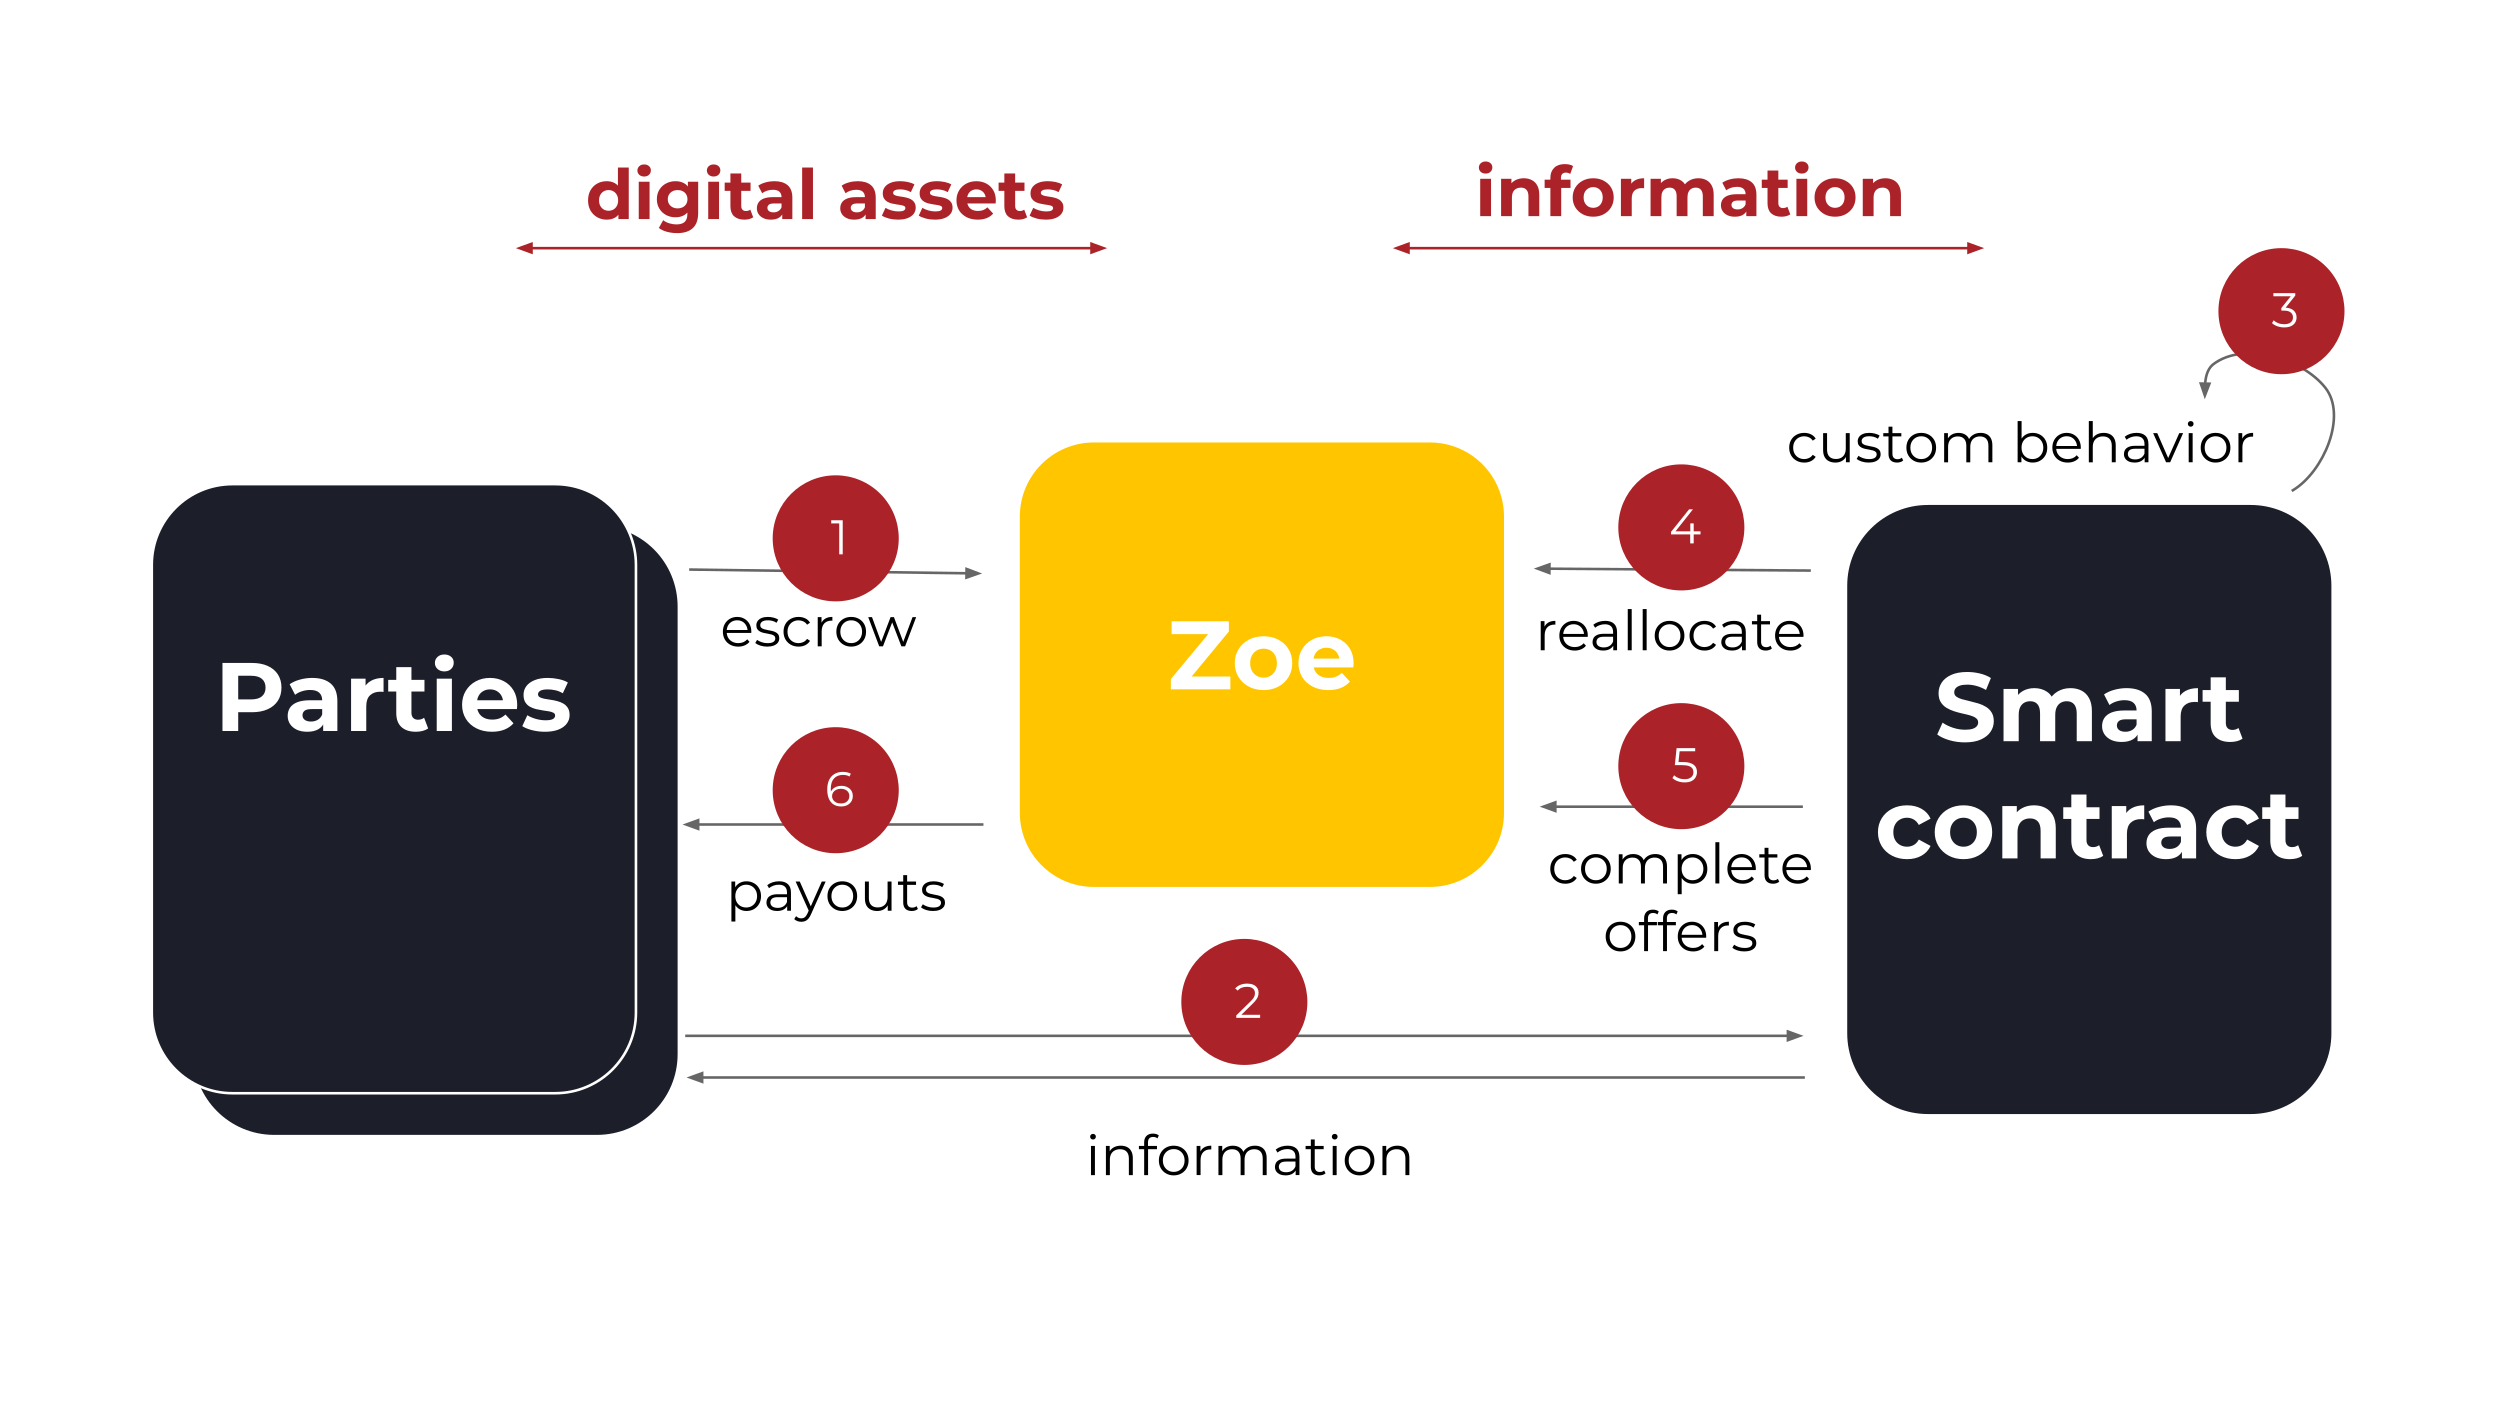 <svg version="1.1" viewBox="0.0 0.0 960.0 540.0" fill="none" stroke="none" stroke-linecap="square" stroke-miterlimit="10" xmlns:xlink="http://www.w3.org/1999/xlink" xmlns="http://www.w3.org/2000/svg"><rect x="0.0" y="0.0" width="960.0" height="540.0" fill="#808080" stroke="none"/><clipPath id="g6c5c475e79_0_613.0"><path d="m0 0l960.0 0l0 540.0l-960.0 0l0 -540.0z" clip-rule="nonzero"/></clipPath><g clip-path="url(#g6c5c475e79_0_613.0)"><path fill="#ffffff" d="m0 0l960.0 0l0 540.0l-960.0 0z" fill-rule="evenodd"/><path fill="#ffc600" d="m391.619 198.352l0 0c0 -15.711 12.736 -28.447 28.447 -28.447l129.028 0c7.545 0 14.78 2.997 20.115 8.332c5.335 5.335 8.332 12.57 8.332 20.115l0 113.784c0 15.711 -12.736 28.447 -28.447 28.447l-129.028 0c-15.711 0 -28.447 -12.736 -28.447 -28.447z" fill-rule="evenodd"/><path fill="#1c1f2a" d="m709.333 224.893l0 0c0 -17.114 13.874 -30.987 30.987 -30.987l123.946 0l0 0c8.218 0 16.1 3.265 21.911 9.076c5.811 5.811 9.076 13.693 9.076 21.911l0 171.915c0 17.114 -13.874 30.988 -30.987 30.988l-123.946 0c-17.114 0 -30.987 -13.874 -30.987 -30.988z" fill-rule="evenodd"/><path fill="#000000" fill-opacity="0.0" d="m418.816 219.858l131.528 0l0 128.252l-131.528 0z" fill-rule="evenodd"/><path fill="#ffffff" d="m449.607 264.698l0 -3.922l16.156 -19.484l0.75 2.203l-16.609 0l0 -4.922l21.984 0l0 3.922l-16.125 19.484l-0.75 -2.203l17.438 0l0 4.922l-22.844 0zm35.614 0.297q-3.219 0 -5.703 -1.344q-2.484 -1.344 -3.922 -3.672q-1.438 -2.344 -1.438 -5.328q0 -3.016 1.438 -5.344q1.438 -2.344 3.922 -3.656q2.484 -1.328 5.703 -1.328q3.172 0 5.672 1.328q2.5 1.312 3.906 3.625q1.422 2.312 1.422 5.375q0 2.984 -1.422 5.328q-1.406 2.328 -3.906 3.672q-2.5 1.344 -5.672 1.344zm0 -4.781q1.453 0 2.609 -0.672q1.156 -0.672 1.828 -1.922q0.672 -1.25 0.672 -2.969q0 -1.75 -0.672 -2.984q-0.672 -1.234 -1.828 -1.906q-1.156 -0.672 -2.609 -0.672q-1.469 0 -2.625 0.672q-1.156 0.672 -1.844 1.906q-0.688 1.234 -0.688 2.984q0 1.719 0.688 2.969q0.688 1.25 1.844 1.922q1.156 0.672 2.625 0.672zm24.856 4.781q-3.438 0 -6.031 -1.344q-2.594 -1.344 -4.016 -3.672q-1.422 -2.344 -1.422 -5.328q0 -3.016 1.406 -5.344q1.406 -2.344 3.828 -3.656q2.422 -1.328 5.484 -1.328q2.953 0 5.312 1.25q2.375 1.25 3.75 3.578q1.391 2.328 1.391 5.578q0 0.344 -0.047 0.781q-0.031 0.422 -0.062 0.781l-16.312 0l0 -3.391l13.25 0l-2.234 1.016q0 -1.578 -0.641 -2.734q-0.641 -1.156 -1.766 -1.797q-1.109 -0.656 -2.609 -0.656q-1.484 0 -2.625 0.656q-1.141 0.641 -1.781 1.828q-0.625 1.172 -0.625 2.766l0 0.906q0 1.641 0.719 2.891q0.734 1.25 2.062 1.906q1.328 0.641 3.109 0.641q1.609 0 2.812 -0.484q1.219 -0.484 2.234 -1.453l3.094 3.359q-1.375 1.578 -3.469 2.422q-2.094 0.828 -4.812 0.828z" fill-rule="nonzero"/><path fill="#000000" fill-opacity="0.0" d="m695.633 239.78l213.323 0l0 208.032l-213.323 0z" fill-rule="evenodd"/><path fill="#ffffff" d="m754.536 285.073q-3.141 0 -6.016 -0.844q-2.875 -0.844 -4.625 -2.188l2.047 -4.547q1.688 1.188 3.984 1.953q2.297 0.766 4.641 0.766q1.797 0 2.891 -0.344q1.109 -0.359 1.625 -1.0q0.531 -0.641 0.531 -1.453q0 -1.047 -0.828 -1.656q-0.812 -0.625 -2.156 -1.016q-1.344 -0.391 -2.969 -0.734q-1.625 -0.359 -3.25 -0.875q-1.625 -0.531 -2.969 -1.344q-1.344 -0.828 -2.188 -2.172q-0.844 -1.344 -0.844 -3.438q0 -2.25 1.219 -4.094q1.219 -1.844 3.656 -2.938q2.453 -1.109 6.141 -1.109q2.469 0 4.859 0.578q2.391 0.578 4.219 1.734l-1.875 4.594q-1.828 -1.047 -3.656 -1.547q-1.828 -0.5 -3.578 -0.5q-1.766 0 -2.891 0.406q-1.109 0.406 -1.594 1.062q-0.484 0.656 -0.484 1.516q0 1.0 0.812 1.625q0.828 0.609 2.172 0.984q1.344 0.375 2.969 0.75q1.625 0.375 3.25 0.859q1.625 0.484 2.969 1.312q1.344 0.812 2.172 2.156q0.844 1.344 0.844 3.391q0 2.203 -1.234 4.031q-1.219 1.828 -3.672 2.953q-2.438 1.125 -6.172 1.125zm40.534 -20.828q2.391 0 4.234 0.953q1.844 0.938 2.906 2.906q1.078 1.953 1.078 5.016l0 11.5l-5.828 0l0 -10.594q0 -2.438 -1.016 -3.594q-1.0 -1.156 -2.828 -1.156q-1.266 0 -2.281 0.578q-1.0 0.578 -1.562 1.734q-0.562 1.156 -0.562 2.953l0 10.078l-5.828 0l0 -10.594q0 -2.438 -0.984 -3.594q-0.984 -1.156 -2.812 -1.156q-1.281 0 -2.297 0.578q-1.0 0.578 -1.562 1.734q-0.547 1.156 -0.547 2.953l0 10.078l-5.828 0l0 -20.078l5.562 0l0 5.484l-1.047 -1.609q1.047 -2.047 2.969 -3.109q1.922 -1.062 4.391 -1.062q2.75 0 4.828 1.406q2.078 1.391 2.75 4.266l-2.062 -0.562q1.016 -2.359 3.234 -3.734q2.219 -1.375 5.094 -1.375zm25.751 20.375l0 -3.922l-0.375 -0.859l0 -7.016q0 -1.859 -1.141 -2.906q-1.125 -1.047 -3.484 -1.047q-1.594 0 -3.156 0.5q-1.547 0.5 -2.625 1.359l-2.094 -4.062q1.641 -1.156 3.953 -1.781q2.328 -0.641 4.703 -0.641q4.594 0 7.125 2.172q2.547 2.156 2.547 6.75l0 11.453l-5.453 0zm-6.109 0.297q-2.359 0 -4.047 -0.797q-1.672 -0.812 -2.578 -2.188q-0.891 -1.375 -0.891 -3.094q0 -1.797 0.875 -3.141q0.891 -1.344 2.781 -2.109q1.906 -0.766 4.969 -0.766l5.344 0l0 3.391l-4.703 0q-2.062 0 -2.828 0.672q-0.75 0.672 -0.75 1.688q0 1.125 0.875 1.781q0.875 0.641 2.406 0.641q1.453 0 2.609 -0.688q1.156 -0.688 1.672 -2.031l0.906 2.688q-0.641 1.938 -2.328 2.953q-1.672 1.0 -4.312 1.0zm16.828 -0.297l0 -20.078l5.562 0l0 5.672l-0.781 -1.641q0.891 -2.125 2.859 -3.219q1.984 -1.109 4.828 -1.109l0 5.375q-0.375 -0.047 -0.672 -0.062q-0.297 -0.016 -0.641 -0.016q-2.391 0 -3.859 1.359q-1.469 1.359 -1.469 4.234l0 9.484l-5.828 0zm24.867 0.297q-3.547 0 -5.531 -1.812q-1.984 -1.812 -1.984 -5.391l0 -17.625l5.828 0l0 17.547q0 1.266 0.672 1.969q0.672 0.688 1.828 0.688q1.391 0 2.359 -0.75l1.562 4.109q-0.891 0.625 -2.141 0.953q-1.25 0.312 -2.594 0.312zm-10.609 -15.453l0 -4.484l13.922 0l0 4.484l-13.922 0z" fill-rule="nonzero"/><path fill="#ffffff" d="m732.339 329.916q-3.25 0 -5.797 -1.328q-2.531 -1.328 -3.969 -3.672q-1.438 -2.359 -1.438 -5.344q0 -3.016 1.438 -5.344q1.438 -2.344 3.969 -3.656q2.547 -1.328 5.797 -1.328q3.172 0 5.516 1.328q2.359 1.312 3.484 3.781l-4.516 2.422q-0.781 -1.422 -1.969 -2.094q-1.172 -0.672 -2.547 -0.672q-1.5 0 -2.703 0.672q-1.188 0.672 -1.875 1.906q-0.688 1.234 -0.688 2.984q0 1.766 0.688 3.0q0.688 1.219 1.875 1.891q1.203 0.672 2.703 0.672q1.375 0 2.547 -0.641q1.188 -0.656 1.969 -2.109l4.516 2.453q-1.125 2.422 -3.484 3.75q-2.344 1.328 -5.516 1.328zm21.659 0q-3.219 0 -5.703 -1.344q-2.484 -1.344 -3.922 -3.672q-1.438 -2.344 -1.438 -5.328q0 -3.016 1.438 -5.344q1.438 -2.344 3.922 -3.656q2.484 -1.328 5.703 -1.328q3.172 0 5.672 1.328q2.5 1.312 3.906 3.625q1.422 2.312 1.422 5.375q0 2.984 -1.422 5.328q-1.406 2.328 -3.906 3.672q-2.5 1.344 -5.672 1.344zm0 -4.781q1.453 0 2.609 -0.672q1.156 -0.672 1.828 -1.922q0.672 -1.25 0.672 -2.969q0 -1.75 -0.672 -2.984q-0.672 -1.234 -1.828 -1.906q-1.156 -0.672 -2.609 -0.672q-1.469 0 -2.625 0.672q-1.156 0.672 -1.844 1.906q-0.688 1.234 -0.688 2.984q0 1.719 0.688 2.969q0.688 1.25 1.844 1.922q1.156 0.672 2.625 0.672zm27.091 -15.891q2.391 0 4.266 0.953q1.891 0.938 2.969 2.906q1.094 1.953 1.094 5.016l0 11.5l-5.828 0l0 -10.594q0 -2.438 -1.062 -3.594q-1.062 -1.156 -3.0 -1.156q-1.391 0 -2.484 0.578q-1.094 0.578 -1.719 1.781q-0.609 1.188 -0.609 3.062l0 9.922l-5.828 0l0 -20.078l5.562 0l0 5.562l-1.047 -1.688q1.078 -2.016 3.094 -3.094q2.016 -1.078 4.594 -1.078zm21.809 20.672q-3.547 0 -5.531 -1.812q-1.984 -1.812 -1.984 -5.391l0 -17.625l5.828 0l0 17.547q0 1.266 0.672 1.969q0.672 0.688 1.828 0.688q1.391 0 2.359 -0.75l1.562 4.109q-0.891 0.625 -2.141 0.953q-1.25 0.312 -2.594 0.312zm-10.609 -15.453l0 -4.484l13.922 0l0 4.484l-13.922 0zm18.628 15.156l0 -20.078l5.562 0l0 5.672l-0.781 -1.641q0.891 -2.125 2.859 -3.219q1.984 -1.109 4.828 -1.109l0 5.375q-0.375 -0.047 -0.672 -0.062q-0.297 -0.016 -0.641 -0.016q-2.391 0 -3.859 1.359q-1.469 1.359 -1.469 4.234l0 9.484l-5.828 0zm26.945 0l0 -3.922l-0.375 -0.859l0 -7.016q0 -1.859 -1.141 -2.906q-1.125 -1.047 -3.484 -1.047q-1.594 0 -3.156 0.5q-1.547 0.5 -2.625 1.359l-2.094 -4.062q1.641 -1.156 3.953 -1.781q2.328 -0.641 4.703 -0.641q4.594 0 7.125 2.172q2.547 2.156 2.547 6.75l0 11.453l-5.453 0zm-6.109 0.297q-2.359 0 -4.047 -0.797q-1.672 -0.812 -2.578 -2.188q-0.891 -1.375 -0.891 -3.094q0 -1.797 0.875 -3.141q0.891 -1.344 2.781 -2.109q1.906 -0.766 4.969 -0.766l5.344 0l0 3.391l-4.703 0q-2.062 0 -2.828 0.672q-0.75 0.672 -0.75 1.688q0 1.125 0.875 1.781q0.875 0.641 2.406 0.641q1.453 0 2.609 -0.688q1.156 -0.688 1.672 -2.031l0.906 2.688q-0.641 1.938 -2.328 2.953q-1.672 1.0 -4.312 1.0zm26.681 0q-3.25 0 -5.797 -1.328q-2.531 -1.328 -3.969 -3.672q-1.438 -2.359 -1.438 -5.344q0 -3.016 1.438 -5.344q1.438 -2.344 3.969 -3.656q2.547 -1.328 5.797 -1.328q3.172 0 5.516 1.328q2.359 1.312 3.484 3.781l-4.516 2.422q-0.781 -1.422 -1.969 -2.094q-1.172 -0.672 -2.547 -0.672q-1.5 0 -2.703 0.672q-1.188 0.672 -1.875 1.906q-0.688 1.234 -0.688 2.984q0 1.766 0.688 3.0q0.688 1.219 1.875 1.891q1.203 0.672 2.703 0.672q1.375 0 2.547 -0.641q1.188 -0.656 1.969 -2.109l4.516 2.453q-1.125 2.422 -3.484 3.75q-2.344 1.328 -5.516 1.328zm20.875 0q-3.547 0 -5.531 -1.812q-1.984 -1.812 -1.984 -5.391l0 -17.625l5.828 0l0 17.547q0 1.266 0.672 1.969q0.672 0.688 1.828 0.688q1.391 0 2.359 -0.75l1.562 4.109q-0.891 0.625 -2.141 0.953q-1.25 0.312 -2.594 0.312zm-10.609 -15.453l0 -4.484l13.922 0l0 4.484l-13.922 0z" fill-rule="nonzero"/><path fill="#000000" fill-opacity="0.0" d="m265.142 218.714l112.0 1.512" fill-rule="evenodd"/><path stroke="#666666" stroke-width="1.0" stroke-linejoin="round" stroke-linecap="butt" d="m265.142 218.714l106.001 1.431" fill-rule="evenodd"/><path fill="#666666" stroke="#666666" stroke-width="1.0" stroke-linecap="butt" d="m371.12 221.796l4.56 -1.59l-4.515 -1.713z" fill-rule="evenodd"/><path fill="#000000" fill-opacity="0.0" d="m377.142 316.619l-115.055 0" fill-rule="evenodd"/><path stroke="#666666" stroke-width="1.0" stroke-linejoin="round" stroke-linecap="butt" d="m377.142 316.619l-109.055 0" fill-rule="evenodd"/><path fill="#666666" stroke="#666666" stroke-width="1.0" stroke-linecap="butt" d="m268.087 314.968l-4.538 1.652l4.538 1.652z" fill-rule="evenodd"/><path fill="#000000" fill-opacity="0.0" d="m263.619 397.761l428.945 0" fill-rule="evenodd"/><path stroke="#666666" stroke-width="1.0" stroke-linejoin="round" stroke-linecap="butt" d="m263.619 397.761l422.945 0" fill-rule="evenodd"/><path fill="#666666" stroke="#666666" stroke-width="1.0" stroke-linecap="butt" d="m686.564 399.413l4.538 -1.652l-4.538 -1.652z" fill-rule="evenodd"/><path fill="#000000" fill-opacity="0.0" d="m694.858 219.094l-105.89 -0.756" fill-rule="evenodd"/><path stroke="#666666" stroke-width="1.0" stroke-linejoin="round" stroke-linecap="butt" d="m694.858 219.094l-99.89 -0.713" fill-rule="evenodd"/><path fill="#666666" stroke="#666666" stroke-width="1.0" stroke-linecap="butt" d="m594.98 216.73l-4.55 1.619l4.526 1.684z" fill-rule="evenodd"/><path fill="#000000" fill-opacity="0.0" d="m691.808 309.761l-100.567 0" fill-rule="evenodd"/><path stroke="#666666" stroke-width="1.0" stroke-linejoin="round" stroke-linecap="butt" d="m691.808 309.761l-94.567 0" fill-rule="evenodd"/><path fill="#666666" stroke="#666666" stroke-width="1.0" stroke-linecap="butt" d="m597.241 308.109l-4.538 1.652l4.538 1.652z" fill-rule="evenodd"/><path fill="#000000" fill-opacity="0.0" d="m375.244 421.761l209.512 0l0 33.543l-209.512 0z" fill-rule="evenodd"/><path fill="#000000" d="m418.935 451.241l0 -11.203l1.516 0l0 11.203l-1.516 0zm0.781 -13.672q-0.484 0 -0.797 -0.312q-0.312 -0.328 -0.312 -0.781q0 -0.438 0.312 -0.75q0.312 -0.312 0.797 -0.312q0.469 0 0.781 0.297q0.312 0.297 0.312 0.75q0 0.469 -0.312 0.797q-0.297 0.312 -0.781 0.312zm10.675 2.375q1.359 0 2.391 0.516q1.047 0.516 1.625 1.594q0.594 1.062 0.594 2.688l0 6.5l-1.516 0l0 -6.359q0 -1.766 -0.891 -2.672q-0.875 -0.906 -2.484 -0.906q-1.188 0 -2.078 0.484q-0.891 0.469 -1.375 1.375q-0.469 0.906 -0.469 2.188l0 5.891l-1.516 0l0 -11.203l1.453 0l0 3.078l-0.234 -0.578q0.531 -1.219 1.703 -1.906q1.172 -0.688 2.797 -0.688zm8.965 11.297l0 -12.609q0 -1.484 0.859 -2.406q0.875 -0.922 2.531 -0.922q0.641 0 1.234 0.172q0.594 0.172 1.0 0.531l-0.516 1.141q-0.312 -0.281 -0.75 -0.422q-0.422 -0.141 -0.906 -0.141q-0.969 0 -1.484 0.531q-0.5 0.531 -0.5 1.578l0 1.719l0.031 0.703l0 10.125l-1.5 0zm-2.016 -9.938l0 -1.266l6.938 0l0 1.266l-6.938 0zm13.351 10.047q-1.609 0 -2.906 -0.734q-1.297 -0.734 -2.047 -2.031q-0.734 -1.297 -0.734 -2.953q0 -1.688 0.734 -2.969q0.75 -1.281 2.031 -2.0q1.281 -0.719 2.922 -0.719q1.672 0 2.953 0.719q1.297 0.719 2.031 2.0q0.734 1.281 0.734 2.969q0 1.656 -0.734 2.953q-0.734 1.297 -2.047 2.031q-1.297 0.734 -2.938 0.734zm0 -1.344q1.219 0 2.156 -0.547q0.938 -0.547 1.484 -1.531q0.547 -1.0 0.547 -2.297q0 -1.328 -0.547 -2.297q-0.547 -0.984 -1.484 -1.531q-0.938 -0.547 -2.125 -0.547q-1.203 0 -2.141 0.547q-0.938 0.547 -1.5 1.531q-0.547 0.969 -0.547 2.297q0 1.297 0.547 2.297q0.562 0.984 1.5 1.531q0.938 0.547 2.109 0.547zm8.81 1.234l0 -11.203l1.453 0l0 3.062l-0.156 -0.547q0.469 -1.266 1.578 -1.938q1.109 -0.672 2.75 -0.672l0 1.469q-0.078 0 -0.172 -0.016q-0.078 -0.016 -0.156 -0.016q-1.781 0 -2.781 1.078q-1.0 1.078 -1.0 3.062l0 5.719l-1.516 0zm22.382 -11.297q1.359 0 2.375 0.516q1.016 0.516 1.578 1.594q0.562 1.062 0.562 2.688l0 6.5l-1.516 0l0 -6.359q0 -1.766 -0.844 -2.672q-0.844 -0.906 -2.375 -0.906q-1.156 0 -2.0 0.484q-0.844 0.469 -1.297 1.375q-0.453 0.906 -0.453 2.188l0 5.891l-1.516 0l0 -6.359q0 -1.766 -0.859 -2.672q-0.844 -0.906 -2.391 -0.906q-1.125 0 -1.984 0.484q-0.844 0.469 -1.312 1.375q-0.453 0.906 -0.453 2.188l0 5.891l-1.516 0l0 -11.203l1.453 0l0 3.031l-0.234 -0.531q0.516 -1.219 1.656 -1.906q1.141 -0.688 2.688 -0.688q1.656 0 2.797 0.828q1.156 0.812 1.5 2.453l-0.594 -0.234q0.484 -1.375 1.734 -2.203q1.25 -0.844 3.0 -0.844zm15.645 11.297l0 -2.469l-0.062 -0.406l0 -4.141q0 -1.438 -0.797 -2.203q-0.797 -0.766 -2.375 -0.766q-1.094 0 -2.078 0.375q-0.969 0.359 -1.656 0.953l-0.688 -1.141q0.859 -0.719 2.047 -1.109q1.203 -0.391 2.516 -0.391q2.188 0 3.359 1.078q1.188 1.062 1.188 3.266l0 6.953l-1.453 0zm-3.859 0.109q-1.25 0 -2.188 -0.406q-0.922 -0.422 -1.422 -1.156q-0.484 -0.75 -0.484 -1.703q0 -0.875 0.406 -1.578q0.422 -0.719 1.375 -1.156q0.953 -0.438 2.547 -0.438l3.859 0l0 1.125l-3.812 0q-1.625 0 -2.25 0.578q-0.625 0.578 -0.625 1.422q0 0.969 0.734 1.547q0.75 0.562 2.094 0.562q1.281 0 2.203 -0.578q0.938 -0.594 1.359 -1.703l0.344 1.047q-0.422 1.109 -1.484 1.781q-1.047 0.656 -2.656 0.656zm12.974 0q-1.578 0 -2.438 -0.844q-0.844 -0.859 -0.844 -2.422l0 -10.516l1.5 0l0 10.438q0 0.969 0.5 1.516q0.516 0.531 1.453 0.531q1.0 0 1.656 -0.578l0.531 1.078q-0.438 0.406 -1.078 0.609q-0.625 0.188 -1.281 0.188zm-5.297 -10.047l0 -1.266l6.938 0l0 1.266l-6.938 0zm10.409 9.938l0 -11.203l1.516 0l0 11.203l-1.516 0zm0.781 -13.672q-0.484 0 -0.797 -0.312q-0.312 -0.328 -0.312 -0.781q0 -0.438 0.312 -0.75q0.313 -0.312 0.797 -0.312q0.469 0 0.781 0.297q0.312 0.297 0.312 0.75q0 0.469 -0.312 0.797q-0.297 0.312 -0.781 0.312zm9.519 13.781q-1.609 0 -2.906 -0.734q-1.297 -0.734 -2.047 -2.031q-0.734 -1.297 -0.734 -2.953q0 -1.688 0.734 -2.969q0.75 -1.281 2.031 -2.0q1.281 -0.719 2.922 -0.719q1.672 0 2.953 0.719q1.297 0.719 2.031 2.0q0.734 1.281 0.734 2.969q0 1.656 -0.734 2.953q-0.734 1.297 -2.047 2.031q-1.297 0.734 -2.938 0.734zm0 -1.344q1.219 0 2.156 -0.547q0.938 -0.547 1.484 -1.531q0.547 -1.0 0.547 -2.297q0 -1.328 -0.547 -2.297q-0.547 -0.984 -1.484 -1.531q-0.938 -0.547 -2.125 -0.547q-1.203 0 -2.141 0.547q-0.938 0.547 -1.5 1.531q-0.547 0.969 -0.547 2.297q0 1.297 0.547 2.297q0.562 0.984 1.5 1.531q0.938 0.547 2.109 0.547zm14.529 -10.062q1.359 0 2.391 0.516q1.047 0.516 1.625 1.594q0.594 1.062 0.594 2.688l0 6.5l-1.516 0l0 -6.359q0 -1.766 -0.891 -2.672q-0.875 -0.906 -2.484 -0.906q-1.188 0 -2.078 0.484q-0.891 0.469 -1.375 1.375q-0.469 0.906 -0.469 2.188l0 5.891l-1.516 0l0 -11.203l1.453 0l0 3.078l-0.234 -0.578q0.531 -1.219 1.703 -1.906q1.172 -0.688 2.797 -0.688z" fill-rule="nonzero"/><path fill="#000000" fill-opacity="0.0" d="m209.53 218.714l209.512 0l0 33.543l-209.512 0z" fill-rule="evenodd"/><path fill="#000000" d="m283.474 248.303q-1.75 0 -3.078 -0.734q-1.328 -0.734 -2.078 -2.031q-0.734 -1.297 -0.734 -2.953q0 -1.656 0.703 -2.938q0.719 -1.281 1.969 -2.016q1.25 -0.734 2.812 -0.734q1.578 0 2.797 0.719q1.234 0.703 1.938 2.0q0.703 1.281 0.703 2.969q0 0.109 -0.016 0.234q-0.016 0.109 -0.016 0.234l-9.734 0l0 -1.125l8.922 0l-0.594 0.438q0 -1.203 -0.531 -2.156q-0.516 -0.953 -1.406 -1.484q-0.891 -0.531 -2.062 -0.531q-1.156 0 -2.078 0.531q-0.922 0.531 -1.438 1.5q-0.5 0.953 -0.5 2.188l0 0.234q0 1.281 0.562 2.25q0.562 0.969 1.578 1.516q1.016 0.547 2.312 0.547q1.031 0 1.906 -0.359q0.891 -0.375 1.531 -1.109l0.859 0.969q-0.75 0.906 -1.875 1.375q-1.109 0.469 -2.453 0.469zm11.132 0q-1.391 0 -2.625 -0.391q-1.234 -0.406 -1.953 -1.0l0.688 -1.188q0.688 0.5 1.75 0.875q1.062 0.375 2.234 0.375q1.609 0 2.312 -0.5q0.703 -0.5 0.703 -1.328q0 -0.625 -0.406 -0.969q-0.391 -0.359 -1.031 -0.531q-0.641 -0.188 -1.438 -0.312q-0.781 -0.125 -1.562 -0.297q-0.766 -0.172 -1.406 -0.5q-0.641 -0.344 -1.047 -0.906q-0.391 -0.578 -0.391 -1.547q0 -0.906 0.516 -1.625q0.516 -0.734 1.5 -1.141q1.0 -0.422 2.422 -0.422q1.094 0 2.172 0.281q1.094 0.281 1.797 0.75l-0.656 1.219q-0.75 -0.516 -1.609 -0.734q-0.844 -0.219 -1.703 -0.219q-1.516 0 -2.234 0.531q-0.703 0.516 -0.703 1.328q0 0.641 0.391 1.0q0.391 0.359 1.047 0.562q0.656 0.203 1.422 0.328q0.781 0.125 1.562 0.312q0.781 0.172 1.422 0.484q0.656 0.312 1.047 0.875q0.406 0.562 0.406 1.484q0 0.984 -0.547 1.703q-0.547 0.703 -1.578 1.109q-1.031 0.391 -2.5 0.391zm12.049 0q-1.672 0 -2.984 -0.734q-1.312 -0.734 -2.062 -2.031q-0.734 -1.297 -0.734 -2.953q0 -1.688 0.734 -2.969q0.75 -1.281 2.062 -2.0q1.312 -0.719 2.984 -0.719q1.422 0 2.578 0.562q1.156 0.547 1.812 1.656l-1.125 0.766q-0.578 -0.859 -1.438 -1.266q-0.859 -0.406 -1.859 -0.406q-1.188 0 -2.156 0.547q-0.953 0.547 -1.516 1.531q-0.547 0.969 -0.547 2.297q0 1.328 0.547 2.312q0.562 0.969 1.516 1.516q0.969 0.547 2.156 0.547q1.0 0 1.859 -0.406q0.859 -0.406 1.438 -1.234l1.125 0.766q-0.656 1.078 -1.812 1.656q-1.156 0.562 -2.578 0.562zm7.352 -0.109l0 -11.203l1.453 0l0 3.062l-0.156 -0.547q0.469 -1.266 1.578 -1.938q1.109 -0.672 2.75 -0.672l0 1.469q-0.078 0 -0.172 -0.016q-0.078 -0.016 -0.156 -0.016q-1.781 0 -2.781 1.078q-1.0 1.078 -1.0 3.062l0 5.719l-1.516 0zm12.838 0.109q-1.609 0 -2.906 -0.734q-1.297 -0.734 -2.047 -2.031q-0.734 -1.297 -0.734 -2.953q0 -1.688 0.734 -2.969q0.75 -1.281 2.031 -2.0q1.281 -0.719 2.922 -0.719q1.672 0 2.953 0.719q1.297 0.719 2.031 2.0q0.734 1.281 0.734 2.969q0 1.656 -0.734 2.953q-0.734 1.297 -2.047 2.031q-1.297 0.734 -2.938 0.734zm0 -1.344q1.219 0 2.156 -0.547q0.938 -0.547 1.484 -1.531q0.547 -1.0 0.547 -2.297q0 -1.328 -0.547 -2.297q-0.547 -0.984 -1.484 -1.531q-0.938 -0.547 -2.125 -0.547q-1.203 0 -2.141 0.547q-0.938 0.547 -1.5 1.531q-0.547 0.969 -0.547 2.297q0 1.297 0.547 2.297q0.562 0.984 1.5 1.531q0.938 0.547 2.109 0.547zm10.772 1.234l-4.219 -11.203l1.453 0l3.828 10.391l-0.656 0l3.953 -10.391l1.297 0l3.906 10.391l-0.672 0l3.906 -10.391l1.391 0l-4.25 11.203l-1.422 0l-3.75 -9.766l0.438 0l-3.766 9.766l-1.438 0z" fill-rule="nonzero"/><path fill="#000000" fill-opacity="0.0" d="m216.386 320.236l209.512 0l0 33.543l-209.512 0z" fill-rule="evenodd"/><path fill="#000000" d="m286.643 349.826q-1.453 0 -2.625 -0.672q-1.172 -0.672 -1.875 -1.938q-0.688 -1.281 -0.688 -3.109q0 -1.828 0.688 -3.094q0.688 -1.281 1.859 -1.938q1.172 -0.656 2.641 -0.656q1.594 0 2.859 0.719q1.281 0.703 2.0 2.0q0.734 1.281 0.734 2.969q0 1.703 -0.734 2.984q-0.719 1.281 -2.0 2.016q-1.266 0.719 -2.859 0.719zm-5.781 4.031l0 -15.344l1.453 0l0 3.375l-0.156 2.234l0.219 2.266l0 7.469l-1.516 0zm5.672 -5.375q1.203 0 2.141 -0.547q0.938 -0.547 1.484 -1.531q0.562 -1.0 0.562 -2.297q0 -1.297 -0.562 -2.281q-0.547 -0.984 -1.484 -1.531q-0.938 -0.562 -2.141 -0.562q-1.188 0 -2.141 0.562q-0.953 0.547 -1.5 1.531q-0.531 0.984 -0.531 2.281q0 1.297 0.531 2.297q0.547 0.984 1.5 1.531q0.953 0.547 2.141 0.547zm15.74 1.234l0 -2.469l-0.062 -0.406l0 -4.141q0 -1.438 -0.797 -2.203q-0.797 -0.766 -2.375 -0.766q-1.094 0 -2.078 0.375q-0.969 0.359 -1.656 0.953l-0.688 -1.141q0.859 -0.719 2.047 -1.109q1.203 -0.391 2.516 -0.391q2.188 0 3.359 1.078q1.188 1.062 1.188 3.266l0 6.953l-1.453 0zm-3.859 0.109q-1.25 0 -2.188 -0.406q-0.922 -0.422 -1.422 -1.156q-0.484 -0.75 -0.484 -1.703q0 -0.875 0.406 -1.578q0.422 -0.719 1.375 -1.156q0.953 -0.438 2.547 -0.438l3.859 0l0 1.125l-3.812 0q-1.625 0 -2.25 0.578q-0.625 0.578 -0.625 1.422q0 0.969 0.734 1.547q0.75 0.562 2.094 0.562q1.281 0 2.203 -0.578q0.938 -0.594 1.359 -1.703l0.344 1.047q-0.422 1.109 -1.484 1.781q-1.047 0.656 -2.656 0.656zm9.308 4.141q-0.797 0 -1.516 -0.266q-0.703 -0.25 -1.219 -0.766l0.703 -1.125q0.422 0.406 0.922 0.625q0.5 0.219 1.125 0.219q0.75 0 1.281 -0.422q0.547 -0.406 1.047 -1.453l0.719 -1.641l0.172 -0.234l4.609 -10.391l1.484 0l-5.609 12.547q-0.469 1.094 -1.031 1.734q-0.562 0.641 -1.234 0.906q-0.656 0.266 -1.453 0.266zm2.984 -3.938l-5.172 -11.516l1.578 0l4.562 10.281l-0.969 1.234zm12.724 -0.203q-1.609 0 -2.906 -0.734q-1.297 -0.734 -2.047 -2.031q-0.734 -1.297 -0.734 -2.953q0 -1.688 0.734 -2.969q0.75 -1.281 2.031 -2.0q1.281 -0.719 2.922 -0.719q1.672 0 2.953 0.719q1.297 0.719 2.031 2.0q0.734 1.281 0.734 2.969q0 1.656 -0.734 2.953q-0.734 1.297 -2.047 2.031q-1.297 0.734 -2.938 0.734zm0 -1.344q1.219 0 2.156 -0.547q0.938 -0.547 1.484 -1.531q0.547 -1.0 0.547 -2.297q0 -1.328 -0.547 -2.297q-0.547 -0.984 -1.484 -1.531q-0.938 -0.547 -2.125 -0.547q-1.203 0 -2.141 0.547q-0.938 0.547 -1.5 1.531q-0.547 0.969 -0.547 2.297q0 1.297 0.547 2.297q0.562 0.984 1.5 1.531q0.938 0.547 2.109 0.547zm13.435 1.344q-1.422 0 -2.5 -0.531q-1.062 -0.531 -1.656 -1.594q-0.578 -1.078 -0.578 -2.672l0 -6.516l1.516 0l0 6.344q0 1.781 0.891 2.688q0.891 0.906 2.484 0.906q1.172 0 2.031 -0.469q0.875 -0.484 1.328 -1.391q0.453 -0.922 0.453 -2.203l0 -5.875l1.516 0l0 11.203l-1.453 0l0 -3.078l0.234 0.562q-0.531 1.234 -1.656 1.938q-1.109 0.688 -2.609 0.688zm13.254 0q-1.578 0 -2.438 -0.844q-0.844 -0.859 -0.844 -2.422l0 -10.516l1.5 0l0 10.438q0 0.969 0.5 1.516q0.516 0.531 1.453 0.531q1.0 0 1.656 -0.578l0.531 1.078q-0.438 0.406 -1.078 0.609q-0.625 0.188 -1.281 0.188zm-5.297 -10.047l0 -1.266l6.938 0l0 1.266l-6.938 0zm13.425 10.047q-1.391 0 -2.625 -0.391q-1.234 -0.406 -1.953 -1.0l0.688 -1.188q0.688 0.5 1.75 0.875q1.062 0.375 2.234 0.375q1.609 0 2.312 -0.5q0.703 -0.5 0.703 -1.328q0 -0.625 -0.406 -0.969q-0.391 -0.359 -1.031 -0.531q-0.641 -0.188 -1.438 -0.312q-0.781 -0.125 -1.562 -0.297q-0.766 -0.172 -1.406 -0.5q-0.641 -0.344 -1.047 -0.906q-0.391 -0.578 -0.391 -1.547q0 -0.906 0.516 -1.625q0.516 -0.734 1.5 -1.141q1.0 -0.422 2.422 -0.422q1.094 0 2.172 0.281q1.094 0.281 1.797 0.75l-0.656 1.219q-0.75 -0.516 -1.609 -0.734q-0.844 -0.219 -1.703 -0.219q-1.516 0 -2.234 0.531q-0.703 0.516 -0.703 1.328q0 0.641 0.391 1.0q0.391 0.359 1.047 0.562q0.656 0.203 1.422 0.328q0.781 0.125 1.562 0.312q0.781 0.172 1.422 0.484q0.656 0.312 1.047 0.875q0.406 0.562 0.406 1.484q0 0.984 -0.547 1.703q-0.547 0.703 -1.578 1.109q-1.031 0.391 -2.5 0.391z" fill-rule="nonzero"/><path fill="#000000" fill-opacity="0.0" d="m536.769 220.226l209.512 0l0 33.543l-209.512 0z" fill-rule="evenodd"/><path fill="#000000" d="m591.636 249.706l0 -11.203l1.453 0l0 3.062l-0.156 -0.547q0.469 -1.266 1.578 -1.938q1.109 -0.672 2.75 -0.672l0 1.469q-0.078 0 -0.172 -0.016q-0.078 -0.016 -0.156 -0.016q-1.781 0 -2.781 1.078q-1.0 1.078 -1.0 3.062l0 5.719l-1.516 0zm13.041 0.109q-1.75 0 -3.078 -0.734q-1.328 -0.734 -2.078 -2.031q-0.734 -1.297 -0.734 -2.953q0 -1.656 0.703 -2.938q0.719 -1.281 1.969 -2.016q1.25 -0.734 2.812 -0.734q1.578 0 2.797 0.719q1.234 0.703 1.938 2.0q0.703 1.281 0.703 2.969q0 0.109 -0.016 0.234q-0.016 0.109 -0.016 0.234l-9.734 0l0 -1.125l8.922 0l-0.594 0.438q0 -1.203 -0.531 -2.156q-0.516 -0.953 -1.406 -1.484q-0.891 -0.531 -2.062 -0.531q-1.156 0 -2.078 0.531q-0.922 0.531 -1.438 1.5q-0.5 0.953 -0.5 2.188l0 0.234q0 1.281 0.562 2.25q0.562 0.969 1.578 1.516q1.016 0.547 2.312 0.547q1.031 0 1.906 -0.359q0.891 -0.375 1.531 -1.109l0.859 0.969q-0.75 0.906 -1.875 1.375q-1.109 0.469 -2.453 0.469zm14.812 -0.109l0 -2.469l-0.062 -0.406l0 -4.141q0 -1.438 -0.797 -2.203q-0.797 -0.766 -2.375 -0.766q-1.094 0 -2.078 0.375q-0.969 0.359 -1.656 0.953l-0.688 -1.141q0.859 -0.719 2.047 -1.109q1.203 -0.391 2.516 -0.391q2.188 0 3.359 1.078q1.188 1.062 1.188 3.266l0 6.953l-1.453 0zm-3.859 0.109q-1.25 0 -2.188 -0.406q-0.922 -0.422 -1.422 -1.156q-0.484 -0.75 -0.484 -1.703q0 -0.875 0.406 -1.578q0.422 -0.719 1.375 -1.156q0.953 -0.438 2.547 -0.438l3.859 0l0 1.125l-3.812 0q-1.625 0 -2.25 0.578q-0.625 0.578 -0.625 1.422q0 0.969 0.734 1.547q0.75 0.562 2.094 0.562q1.281 0 2.203 -0.578q0.938 -0.594 1.359 -1.703l0.344 1.047q-0.422 1.109 -1.484 1.781q-1.047 0.656 -2.656 0.656zm9.427 -0.109l0 -15.828l1.516 0l0 15.828l-1.516 0zm5.737 0l0 -15.828l1.516 0l0 15.828l-1.516 0zm10.3 0.109q-1.609 0 -2.906 -0.734q-1.297 -0.734 -2.047 -2.031q-0.734 -1.297 -0.734 -2.953q0 -1.688 0.734 -2.969q0.75 -1.281 2.031 -2.0q1.281 -0.719 2.922 -0.719q1.672 0 2.953 0.719q1.297 0.719 2.031 2.0q0.734 1.281 0.734 2.969q0 1.656 -0.734 2.953q-0.734 1.297 -2.047 2.031q-1.297 0.734 -2.938 0.734zm0 -1.344q1.219 0 2.156 -0.547q0.938 -0.547 1.484 -1.531q0.547 -1.0 0.547 -2.297q0 -1.328 -0.547 -2.297q-0.547 -0.984 -1.484 -1.531q-0.938 -0.547 -2.125 -0.547q-1.203 0 -2.141 0.547q-0.938 0.547 -1.5 1.531q-0.547 0.969 -0.547 2.297q0 1.297 0.547 2.297q0.562 0.984 1.5 1.531q0.938 0.547 2.109 0.547zm13.467 1.344q-1.672 0 -2.984 -0.734q-1.312 -0.734 -2.062 -2.031q-0.734 -1.297 -0.734 -2.953q0 -1.688 0.734 -2.969q0.75 -1.281 2.062 -2.0q1.312 -0.719 2.984 -0.719q1.422 0 2.578 0.562q1.156 0.547 1.812 1.656l-1.125 0.766q-0.578 -0.859 -1.438 -1.266q-0.859 -0.406 -1.859 -0.406q-1.188 0 -2.156 0.547q-0.953 0.547 -1.516 1.531q-0.547 0.969 -0.547 2.297q0 1.328 0.547 2.312q0.562 0.969 1.516 1.516q0.969 0.547 2.156 0.547q1.0 0 1.859 -0.406q0.859 -0.406 1.438 -1.234l1.125 0.766q-0.656 1.078 -1.812 1.656q-1.156 0.562 -2.578 0.562zm14.367 -0.109l0 -2.469l-0.062 -0.406l0 -4.141q0 -1.438 -0.797 -2.203q-0.797 -0.766 -2.375 -0.766q-1.094 0 -2.078 0.375q-0.969 0.359 -1.656 0.953l-0.688 -1.141q0.859 -0.719 2.047 -1.109q1.203 -0.391 2.516 -0.391q2.188 0 3.359 1.078q1.188 1.062 1.188 3.266l0 6.953l-1.453 0zm-3.859 0.109q-1.25 0 -2.188 -0.406q-0.922 -0.422 -1.422 -1.156q-0.484 -0.75 -0.484 -1.703q0 -0.875 0.406 -1.578q0.422 -0.719 1.375 -1.156q0.953 -0.438 2.547 -0.438l3.859 0l0 1.125l-3.812 0q-1.625 0 -2.25 0.578q-0.625 0.578 -0.625 1.422q0 0.969 0.734 1.547q0.75 0.562 2.094 0.562q1.281 0 2.203 -0.578q0.938 -0.594 1.359 -1.703l0.344 1.047q-0.422 1.109 -1.484 1.781q-1.047 0.656 -2.656 0.656zm12.974 0q-1.578 0 -2.438 -0.844q-0.844 -0.859 -0.844 -2.422l0 -10.516l1.5 0l0 10.438q0 0.969 0.5 1.516q0.516 0.531 1.453 0.531q1.0 0 1.656 -0.578l0.531 1.078q-0.438 0.406 -1.078 0.609q-0.625 0.188 -1.281 0.188zm-5.297 -10.047l0 -1.266l6.938 0l0 1.266l-6.938 0zm14.77 10.047q-1.75 0 -3.078 -0.734q-1.328 -0.734 -2.078 -2.031q-0.734 -1.297 -0.734 -2.953q0 -1.656 0.703 -2.938q0.719 -1.281 1.969 -2.016q1.25 -0.734 2.812 -0.734q1.578 0 2.797 0.719q1.234 0.703 1.938 2.0q0.703 1.281 0.703 2.969q0 0.109 -0.016 0.234q-0.016 0.109 -0.016 0.234l-9.734 0l0 -1.125l8.922 0l-0.594 0.438q0 -1.203 -0.531 -2.156q-0.516 -0.953 -1.406 -1.484q-0.891 -0.531 -2.062 -0.531q-1.156 0 -2.078 0.531q-0.922 0.531 -1.438 1.5q-0.5 0.953 -0.5 2.188l0 0.234q0 1.281 0.562 2.25q0.562 0.969 1.578 1.516q1.016 0.547 2.312 0.547q1.031 0 1.906 -0.359q0.891 -0.375 1.531 -1.109l0.859 0.969q-0.75 0.906 -1.875 1.375q-1.109 0.469 -2.453 0.469z" fill-rule="nonzero"/><path fill="#000000" fill-opacity="0.0" d="m540.577 309.761l209.512 0l0 33.543l-209.512 0z" fill-rule="evenodd"/><path fill="#000000" d="m601.082 339.351q-1.672 0 -2.984 -0.734q-1.312 -0.734 -2.062 -2.031q-0.734 -1.297 -0.734 -2.953q0 -1.688 0.734 -2.969q0.75 -1.281 2.062 -2.0q1.312 -0.719 2.984 -0.719q1.422 0 2.578 0.562q1.156 0.547 1.812 1.656l-1.125 0.766q-0.578 -0.859 -1.438 -1.266q-0.859 -0.406 -1.859 -0.406q-1.188 0 -2.156 0.547q-0.953 0.547 -1.516 1.531q-0.547 0.969 -0.547 2.297q0 1.328 0.547 2.312q0.562 0.969 1.516 1.516q0.969 0.547 2.156 0.547q1.0 0 1.859 -0.406q0.859 -0.406 1.438 -1.234l1.125 0.766q-0.656 1.078 -1.812 1.656q-1.156 0.562 -2.578 0.562zm11.722 0q-1.609 0 -2.906 -0.734q-1.297 -0.734 -2.047 -2.031q-0.734 -1.297 -0.734 -2.953q0 -1.688 0.734 -2.969q0.75 -1.281 2.031 -2.0q1.281 -0.719 2.922 -0.719q1.672 0 2.953 0.719q1.297 0.719 2.031 2.0q0.734 1.281 0.734 2.969q0 1.656 -0.734 2.953q-0.734 1.297 -2.047 2.031q-1.297 0.734 -2.938 0.734zm0 -1.344q1.219 0 2.156 -0.547q0.938 -0.547 1.484 -1.531q0.547 -1.0 0.547 -2.297q0 -1.328 -0.547 -2.297q-0.547 -0.984 -1.484 -1.531q-0.938 -0.547 -2.125 -0.547q-1.203 0 -2.141 0.547q-0.938 0.547 -1.5 1.531q-0.547 0.969 -0.547 2.297q0 1.297 0.547 2.297q0.562 0.984 1.5 1.531q0.938 0.547 2.109 0.547zm22.81 -10.062q1.359 0 2.375 0.516q1.016 0.516 1.578 1.594q0.562 1.062 0.562 2.688l0 6.5l-1.516 0l0 -6.359q0 -1.766 -0.844 -2.672q-0.844 -0.906 -2.375 -0.906q-1.156 0 -2.0 0.484q-0.844 0.469 -1.297 1.375q-0.453 0.906 -0.453 2.188l0 5.891l-1.516 0l0 -6.359q0 -1.766 -0.859 -2.672q-0.844 -0.906 -2.391 -0.906q-1.125 0 -1.984 0.484q-0.844 0.469 -1.312 1.375q-0.453 0.906 -0.453 2.188l0 5.891l-1.516 0l0 -11.203l1.453 0l0 3.031l-0.234 -0.531q0.516 -1.219 1.656 -1.906q1.141 -0.688 2.688 -0.688q1.656 0 2.797 0.828q1.156 0.812 1.5 2.453l-0.594 -0.234q0.484 -1.375 1.734 -2.203q1.25 -0.844 3.0 -0.844zm14.411 11.406q-1.453 0 -2.625 -0.672q-1.172 -0.672 -1.875 -1.938q-0.688 -1.281 -0.688 -3.109q0 -1.828 0.688 -3.094q0.688 -1.281 1.859 -1.938q1.172 -0.656 2.641 -0.656q1.594 0 2.859 0.719q1.281 0.703 2.0 2.0q0.734 1.281 0.734 2.969q0 1.703 -0.734 2.984q-0.719 1.281 -2.0 2.016q-1.266 0.719 -2.859 0.719zm-5.781 4.031l0 -15.344l1.453 0l0 3.375l-0.156 2.234l0.219 2.266l0 7.469l-1.516 0zm5.672 -5.375q1.203 0 2.141 -0.547q0.938 -0.547 1.484 -1.531q0.562 -1.0 0.562 -2.297q0 -1.297 -0.562 -2.281q-0.547 -0.984 -1.484 -1.531q-0.938 -0.562 -2.141 -0.562q-1.188 0 -2.141 0.562q-0.953 0.547 -1.5 1.531q-0.531 0.984 -0.531 2.281q0 1.297 0.531 2.297q0.547 0.984 1.5 1.531q0.953 0.547 2.141 0.547zm8.789 1.234l0 -15.828l1.516 0l0 15.828l-1.516 0zm10.503 0.109q-1.75 0 -3.078 -0.734q-1.328 -0.734 -2.078 -2.031q-0.734 -1.297 -0.734 -2.953q0 -1.656 0.703 -2.938q0.719 -1.281 1.969 -2.016q1.25 -0.734 2.812 -0.734q1.578 0 2.797 0.719q1.234 0.703 1.938 2.0q0.703 1.281 0.703 2.969q0 0.109 -0.016 0.234q-0.016 0.109 -0.016 0.234l-9.734 0l0 -1.125l8.922 0l-0.594 0.438q0 -1.203 -0.531 -2.156q-0.516 -0.953 -1.406 -1.484q-0.891 -0.531 -2.062 -0.531q-1.156 0 -2.078 0.531q-0.922 0.531 -1.438 1.5q-0.5 0.953 -0.5 2.188l0 0.234q0 1.281 0.562 2.25q0.562 0.969 1.578 1.516q1.016 0.547 2.312 0.547q1.031 0 1.906 -0.359q0.891 -0.375 1.531 -1.109l0.859 0.969q-0.75 0.906 -1.875 1.375q-1.109 0.469 -2.453 0.469zm11.663 0q-1.578 0 -2.438 -0.844q-0.844 -0.859 -0.844 -2.422l0 -10.516l1.5 0l0 10.438q0 0.969 0.5 1.516q0.516 0.531 1.453 0.531q1.0 0 1.656 -0.578l0.531 1.078q-0.438 0.406 -1.078 0.609q-0.625 0.188 -1.281 0.188zm-5.297 -10.047l0 -1.266l6.938 0l0 1.266l-6.938 0zm14.77 10.047q-1.75 0 -3.078 -0.734q-1.328 -0.734 -2.078 -2.031q-0.734 -1.297 -0.734 -2.953q0 -1.656 0.703 -2.938q0.719 -1.281 1.969 -2.016q1.25 -0.734 2.812 -0.734q1.578 0 2.797 0.719q1.234 0.703 1.938 2.0q0.703 1.281 0.703 2.969q0 0.109 -0.016 0.234q-0.016 0.109 -0.016 0.234l-9.734 0l0 -1.125l8.922 0l-0.594 0.438q0 -1.203 -0.531 -2.156q-0.516 -0.953 -1.406 -1.484q-0.891 -0.531 -2.062 -0.531q-1.156 0 -2.078 0.531q-0.922 0.531 -1.438 1.5q-0.5 0.953 -0.5 2.188l0 0.234q0 1.281 0.562 2.25q0.562 0.969 1.578 1.516q1.016 0.547 2.312 0.547q1.031 0 1.906 -0.359q0.891 -0.375 1.531 -1.109l0.859 0.969q-0.75 0.906 -1.875 1.375q-1.109 0.469 -2.453 0.469z" fill-rule="nonzero"/><path fill="#000000" d="m622.263 365.351q-1.609 0 -2.906 -0.734q-1.297 -0.734 -2.047 -2.031q-0.734 -1.297 -0.734 -2.953q0 -1.688 0.734 -2.969q0.75 -1.281 2.031 -2.0q1.281 -0.719 2.922 -0.719q1.672 0 2.953 0.719q1.297 0.719 2.031 2.0q0.734 1.281 0.734 2.969q0 1.656 -0.734 2.953q-0.734 1.297 -2.047 2.031q-1.297 0.734 -2.938 0.734zm0 -1.344q1.219 0 2.156 -0.547q0.938 -0.547 1.484 -1.531q0.547 -1.0 0.547 -2.297q0 -1.328 -0.547 -2.297q-0.547 -0.984 -1.484 -1.531q-0.938 -0.547 -2.125 -0.547q-1.203 0 -2.141 0.547q-0.938 0.547 -1.5 1.531q-0.547 0.969 -0.547 2.297q0 1.297 0.547 2.297q0.562 0.984 1.5 1.531q0.938 0.547 2.109 0.547zm9.076 1.234l0 -12.609q0 -1.484 0.859 -2.406q0.875 -0.922 2.531 -0.922q0.641 0 1.234 0.172q0.594 0.172 1.0 0.531l-0.516 1.141q-0.312 -0.281 -0.75 -0.422q-0.422 -0.141 -0.906 -0.141q-0.969 0 -1.484 0.531q-0.5 0.531 -0.5 1.578l0 1.719l0.031 0.703l0 10.125l-1.5 0zm-2.016 -9.938l0 -1.266l6.938 0l0 1.266l-6.938 0zm9.289 9.938l0 -12.609q0 -1.484 0.859 -2.406q0.875 -0.922 2.531 -0.922q0.641 0 1.234 0.172q0.594 0.172 1.0 0.531l-0.516 1.141q-0.312 -0.281 -0.75 -0.422q-0.422 -0.141 -0.906 -0.141q-0.969 0 -1.484 0.531q-0.5 0.531 -0.5 1.578l0 1.719l0.031 0.703l0 10.125l-1.5 0zm-2.016 -9.938l0 -1.266l6.938 0l0 1.266l-6.938 0zm13.554 10.047q-1.75 0 -3.078 -0.734q-1.328 -0.734 -2.078 -2.031q-0.734 -1.297 -0.734 -2.953q0 -1.656 0.703 -2.938q0.719 -1.281 1.969 -2.016q1.25 -0.734 2.812 -0.734q1.578 0 2.797 0.719q1.234 0.703 1.938 2.0q0.703 1.281 0.703 2.969q0 0.109 -0.016 0.234q-0.016 0.109 -0.016 0.234l-9.734 0l0 -1.125l8.922 0l-0.594 0.438q0 -1.203 -0.531 -2.156q-0.516 -0.953 -1.406 -1.484q-0.891 -0.531 -2.062 -0.531q-1.156 0 -2.078 0.531q-0.922 0.531 -1.438 1.5q-0.5 0.953 -0.5 2.188l0 0.234q0 1.281 0.562 2.25q0.562 0.969 1.578 1.516q1.016 0.547 2.312 0.547q1.031 0 1.906 -0.359q0.891 -0.375 1.531 -1.109l0.859 0.969q-0.75 0.906 -1.875 1.375q-1.109 0.469 -2.453 0.469zm8.117 -0.109l0 -11.203l1.453 0l0 3.062l-0.156 -0.547q0.469 -1.266 1.578 -1.938q1.109 -0.672 2.75 -0.672l0 1.469q-0.078 0 -0.172 -0.016q-0.078 -0.016 -0.156 -0.016q-1.781 0 -2.781 1.078q-1.0 1.078 -1.0 3.062l0 5.719l-1.516 0zm11.526 0.109q-1.391 0 -2.625 -0.391q-1.234 -0.406 -1.953 -1.0l0.688 -1.188q0.688 0.5 1.75 0.875q1.062 0.375 2.234 0.375q1.609 0 2.312 -0.5q0.703 -0.5 0.703 -1.328q0 -0.625 -0.406 -0.969q-0.391 -0.359 -1.031 -0.531q-0.641 -0.188 -1.438 -0.312q-0.781 -0.125 -1.562 -0.297q-0.766 -0.172 -1.406 -0.5q-0.641 -0.344 -1.047 -0.906q-0.391 -0.578 -0.391 -1.547q0 -0.906 0.516 -1.625q0.516 -0.734 1.5 -1.141q1.0 -0.422 2.422 -0.422q1.094 0 2.172 0.281q1.094 0.281 1.797 0.75l-0.656 1.219q-0.75 -0.516 -1.609 -0.734q-0.844 -0.219 -1.703 -0.219q-1.516 0 -2.234 0.531q-0.703 0.516 -0.703 1.328q0 0.641 0.391 1.0q0.391 0.359 1.047 0.562q0.656 0.203 1.422 0.328q0.781 0.125 1.562 0.312q0.781 0.172 1.422 0.484q0.656 0.312 1.047 0.875q0.406 0.562 0.406 1.484q0 0.984 -0.547 1.703q-0.547 0.703 -1.578 1.109q-1.031 0.391 -2.5 0.391z" fill-rule="nonzero"/><path fill="#ab2328" d="m296.713 206.724l0 0c0 -13.368 10.837 -24.205 24.205 -24.205l0 0c6.419 0 12.576 2.55 17.115 7.089c4.539 4.539 7.089 10.696 7.089 17.115l0 0c0 13.368 -10.837 24.205 -24.205 24.205l0 0c-13.368 0 -24.205 -10.837 -24.205 -24.205z" fill-rule="evenodd"/><path fill="#000000" fill-opacity="0.0" d="m346.579 185.934l-48.409 0l0 33.543l48.409 0z" fill-rule="evenodd"/><path fill="#ffffff" d="m322.257 212.854l0 -12.5l0.594 0.641l-3.672 0l0 -1.203l4.422 0l0 13.062l-1.344 0z" fill-rule="nonzero"/><path fill="#ab2328" d="m453.627 384.738l0 0c0 -13.368 10.837 -24.205 24.205 -24.205l0 0c6.419 0 12.576 2.55 17.115 7.089c4.539 4.539 7.089 10.696 7.089 17.115l0 0c0 13.368 -10.837 24.205 -24.205 24.205l0 0c-13.368 0 -24.205 -10.837 -24.205 -24.205z" fill-rule="evenodd"/><path fill="#000000" fill-opacity="0.0" d="m503.493 363.947l-48.409 0l0 33.543l48.409 0z" fill-rule="evenodd"/><path fill="#ffffff" d="m474.725 390.868l0 -0.953l5.422 -5.312q0.75 -0.734 1.125 -1.281q0.375 -0.547 0.5 -1.031q0.125 -0.484 0.125 -0.922q0 -1.141 -0.781 -1.781q-0.766 -0.656 -2.281 -0.656q-1.156 0 -2.047 0.359q-0.875 0.344 -1.516 1.094l-0.953 -0.828q0.766 -0.891 1.953 -1.375q1.203 -0.484 2.688 -0.484q1.312 0 2.281 0.422q0.984 0.422 1.516 1.219q0.531 0.797 0.531 1.891q0 0.625 -0.188 1.25q-0.172 0.609 -0.641 1.297q-0.453 0.672 -1.328 1.531l-4.969 4.891l-0.375 -0.516l8.094 0l0 1.188l-9.156 0z" fill-rule="nonzero"/><path fill="#000000" fill-opacity="0.0" d="m198.091 95.286l227.055 0" fill-rule="evenodd"/><path stroke="#ab2328" stroke-width="1.0" stroke-linejoin="round" stroke-linecap="butt" d="m204.091 95.286l215.055 0" fill-rule="evenodd"/><path fill="#ab2328" stroke="#ab2328" stroke-width="1.0" stroke-linecap="butt" d="m204.091 93.634l-4.538 1.652l4.538 1.652z" fill-rule="evenodd"/><path fill="#ab2328" stroke="#ab2328" stroke-width="1.0" stroke-linecap="butt" d="m419.146 96.938l4.538 -1.652l-4.538 -1.652z" fill-rule="evenodd"/><path fill="#000000" fill-opacity="0.0" d="m534.854 95.286l227.055 0" fill-rule="evenodd"/><path stroke="#ab2328" stroke-width="1.0" stroke-linejoin="round" stroke-linecap="butt" d="m540.854 95.286l215.055 0" fill-rule="evenodd"/><path fill="#ab2328" stroke="#ab2328" stroke-width="1.0" stroke-linecap="butt" d="m540.854 93.634l-4.538 1.652l4.538 1.652z" fill-rule="evenodd"/><path fill="#ab2328" stroke="#ab2328" stroke-width="1.0" stroke-linecap="butt" d="m755.909 96.938l4.538 -1.652l-4.538 -1.652z" fill-rule="evenodd"/><path fill="#000000" fill-opacity="0.0" d="m206.858 49.528l220.189 0l0 33.543l-220.189 0z" fill-rule="evenodd"/><path fill="#ab2328" d="m232.987 84.346q-2.031 0 -3.656 -0.922q-1.625 -0.922 -2.578 -2.578q-0.938 -1.656 -0.938 -3.891q0 -2.266 0.938 -3.906q0.953 -1.656 2.578 -2.562q1.625 -0.906 3.656 -0.906q1.812 0 3.172 0.797q1.359 0.797 2.094 2.422q0.75 1.625 0.75 4.156q0 2.5 -0.719 4.141q-0.719 1.641 -2.062 2.453q-1.344 0.797 -3.234 0.797zm0.719 -3.422q1.016 0 1.844 -0.469q0.828 -0.484 1.312 -1.375q0.5 -0.891 0.5 -2.125q0 -1.25 -0.5 -2.125q-0.484 -0.891 -1.312 -1.359q-0.828 -0.484 -1.844 -0.484q-1.047 0 -1.875 0.484q-0.812 0.469 -1.312 1.359q-0.484 0.875 -0.484 2.125q0 1.234 0.484 2.125q0.5 0.891 1.312 1.375q0.828 0.469 1.875 0.469zm3.766 3.203l0 -2.938l0.078 -4.266l-0.266 -4.234l0 -8.344l4.156 0l0 19.781l-3.969 0zm7.805 0l0 -14.344l4.156 0l0 14.344l-4.156 0zm2.078 -16.344q-1.156 0 -1.875 -0.656q-0.719 -0.672 -0.719 -1.656q0 -0.984 0.719 -1.656q0.719 -0.672 1.875 -0.672q1.141 0 1.859 0.641q0.719 0.625 0.719 1.609q0 1.031 -0.703 1.719q-0.703 0.672 -1.875 0.672zm12.68 21.734q-2.016 0 -3.906 -0.5q-1.875 -0.5 -3.125 -1.484l1.656 -2.984q0.906 0.75 2.297 1.188q1.406 0.438 2.766 0.438q2.219 0 3.219 -0.984q1.0 -0.984 1.0 -2.922l0 -2.172l0.266 -3.594l-0.062 -3.625l0 -3.094l3.953 0l0 11.938q0 4.0 -2.078 5.891q-2.078 1.906 -5.984 1.906zm-0.625 -6.078q-2.0 0 -3.625 -0.859q-1.609 -0.875 -2.578 -2.438q-0.969 -1.562 -0.969 -3.641q0 -2.109 0.969 -3.656q0.969 -1.562 2.578 -2.406q1.625 -0.859 3.625 -0.859q1.812 0 3.188 0.734q1.391 0.719 2.156 2.266q0.781 1.531 0.781 3.922q0 2.375 -0.781 3.906q-0.766 1.531 -2.156 2.281q-1.375 0.75 -3.188 0.75zm0.812 -3.422q1.094 0 1.953 -0.438q0.859 -0.438 1.328 -1.234q0.484 -0.797 0.484 -1.844q0 -1.062 -0.484 -1.844q-0.469 -0.797 -1.328 -1.234q-0.859 -0.438 -1.953 -0.438q-1.094 0 -1.953 0.438q-0.844 0.438 -1.344 1.234q-0.484 0.781 -0.484 1.844q0 1.047 0.484 1.844q0.5 0.797 1.344 1.234q0.859 0.438 1.953 0.438zm11.737 4.109l0 -14.344l4.156 0l0 14.344l-4.156 0zm2.078 -16.344q-1.156 0 -1.875 -0.656q-0.719 -0.672 -0.719 -1.656q0 -0.984 0.719 -1.656q0.719 -0.672 1.875 -0.672q1.141 0 1.859 0.641q0.719 0.625 0.719 1.609q0 1.031 -0.703 1.719q-0.703 0.672 -1.875 0.672zm11.805 16.562q-2.531 0 -3.953 -1.297q-1.406 -1.297 -1.406 -3.859l0 -12.578l4.156 0l0 12.531q0 0.906 0.484 1.406q0.484 0.484 1.312 0.484q0.984 0 1.672 -0.531l1.125 2.938q-0.641 0.453 -1.531 0.688q-0.891 0.219 -1.859 0.219zm-7.562 -11.047l0 -3.188l9.938 0l0 3.188l-9.938 0zm22.095 10.828l0 -2.797l-0.266 -0.609l0 -5.016q0 -1.328 -0.812 -2.078q-0.812 -0.75 -2.5 -0.75q-1.141 0 -2.25 0.359q-1.109 0.359 -1.875 0.969l-1.5 -2.906q1.172 -0.812 2.828 -1.266q1.656 -0.453 3.359 -0.453q3.281 0 5.094 1.547q1.812 1.531 1.812 4.812l0 8.188l-3.891 0zm-4.375 0.219q-1.672 0 -2.875 -0.578q-1.203 -0.578 -1.844 -1.562q-0.641 -0.984 -0.641 -2.203q0 -1.281 0.625 -2.234q0.625 -0.969 1.984 -1.516q1.359 -0.547 3.547 -0.547l3.812 0l0 2.422l-3.359 0q-1.469 0 -2.016 0.484q-0.547 0.484 -0.547 1.203q0 0.797 0.625 1.266q0.641 0.469 1.734 0.469q1.031 0 1.859 -0.5q0.828 -0.5 1.203 -1.453l0.641 1.922q-0.453 1.391 -1.656 2.109q-1.203 0.719 -3.094 0.719zm12.025 -0.219l0 -19.781l4.156 0l0 19.781l-4.156 0zm24.364 0l0 -2.797l-0.266 -0.609l0 -5.016q0 -1.328 -0.812 -2.078q-0.812 -0.75 -2.5 -0.75q-1.141 0 -2.25 0.359q-1.109 0.359 -1.875 0.969l-1.5 -2.906q1.172 -0.812 2.828 -1.266q1.656 -0.453 3.359 -0.453q3.281 0 5.094 1.547q1.813 1.531 1.813 4.812l0 8.188l-3.891 0zm-4.375 0.219q-1.672 0 -2.875 -0.578q-1.203 -0.578 -1.844 -1.562q-0.641 -0.984 -0.641 -2.203q0 -1.281 0.625 -2.234q0.625 -0.969 1.984 -1.516q1.359 -0.547 3.547 -0.547l3.812 0l0 2.422l-3.359 0q-1.469 0 -2.016 0.484q-0.547 0.484 -0.547 1.203q0 0.797 0.625 1.266q0.641 0.469 1.734 0.469q1.031 0 1.859 -0.5q0.828 -0.5 1.203 -1.453l0.641 1.922q-0.453 1.391 -1.656 2.109q-1.203 0.719 -3.094 0.719zm16.853 0q-1.844 0 -3.547 -0.438q-1.688 -0.453 -2.672 -1.109l1.391 -2.984q0.984 0.609 2.328 1.0q1.344 0.375 2.656 0.375q1.438 0 2.031 -0.344q0.609 -0.344 0.609 -0.953q0 -0.516 -0.469 -0.766q-0.469 -0.25 -1.25 -0.375q-0.766 -0.141 -1.688 -0.266q-0.922 -0.141 -1.859 -0.359q-0.922 -0.234 -1.703 -0.688q-0.766 -0.453 -1.234 -1.219q-0.469 -0.781 -0.469 -2.016q0 -1.359 0.781 -2.391q0.797 -1.047 2.281 -1.641q1.5 -0.594 3.578 -0.594q1.469 0 2.984 0.312q1.516 0.312 2.531 0.938l-1.375 2.953q-1.047 -0.609 -2.109 -0.828q-1.047 -0.234 -2.031 -0.234q-1.391 0 -2.031 0.375q-0.641 0.375 -0.641 0.953q0 0.531 0.469 0.797q0.469 0.266 1.234 0.438q0.781 0.156 1.703 0.281q0.922 0.109 1.844 0.359q0.938 0.234 1.703 0.672q0.766 0.438 1.234 1.203q0.484 0.75 0.484 1.984q0 1.328 -0.797 2.359q-0.797 1.031 -2.312 1.625q-1.5 0.578 -3.656 0.578zm14.154 0q-1.844 0 -3.547 -0.438q-1.688 -0.453 -2.672 -1.109l1.391 -2.984q0.984 0.609 2.328 1.0q1.344 0.375 2.656 0.375q1.438 0 2.031 -0.344q0.609 -0.344 0.609 -0.953q0 -0.516 -0.469 -0.766q-0.469 -0.25 -1.25 -0.375q-0.766 -0.141 -1.688 -0.266q-0.922 -0.141 -1.859 -0.359q-0.922 -0.234 -1.703 -0.688q-0.766 -0.453 -1.234 -1.219q-0.469 -0.781 -0.469 -2.016q0 -1.359 0.781 -2.391q0.797 -1.047 2.281 -1.641q1.5 -0.594 3.578 -0.594q1.469 0 2.984 0.312q1.516 0.312 2.531 0.938l-1.375 2.953q-1.047 -0.609 -2.109 -0.828q-1.047 -0.234 -2.031 -0.234q-1.391 0 -2.031 0.375q-0.641 0.375 -0.641 0.953q0 0.531 0.469 0.797q0.469 0.266 1.234 0.438q0.781 0.156 1.703 0.281q0.922 0.109 1.844 0.359q0.938 0.234 1.703 0.672q0.766 0.438 1.234 1.203q0.484 0.75 0.484 1.984q0 1.328 -0.797 2.359q-0.797 1.031 -2.312 1.625q-1.5 0.578 -3.656 0.578zm16.436 0q-2.453 0 -4.312 -0.953q-1.844 -0.969 -2.859 -2.625q-1.0 -1.672 -1.0 -3.812q0 -2.156 1.0 -3.812q1.0 -1.672 2.719 -2.609q1.734 -0.953 3.922 -0.953q2.109 0 3.797 0.891q1.703 0.891 2.688 2.562q0.984 1.656 0.984 3.969q0 0.25 -0.031 0.562q-0.031 0.297 -0.047 0.562l-11.656 0l0 -2.422l9.469 0l-1.594 0.719q0 -1.125 -0.453 -1.938q-0.453 -0.828 -1.266 -1.297q-0.797 -0.469 -1.859 -0.469q-1.062 0 -1.875 0.469q-0.812 0.469 -1.266 1.312q-0.453 0.828 -0.453 1.969l0 0.641q0 1.172 0.516 2.078q0.516 0.891 1.453 1.359q0.953 0.453 2.234 0.453q1.156 0 2.016 -0.344q0.859 -0.344 1.578 -1.031l2.219 2.391q-0.984 1.125 -2.484 1.734q-1.484 0.594 -3.438 0.594zm15.57 0q-2.531 0 -3.953 -1.297q-1.406 -1.297 -1.406 -3.859l0 -12.578l4.156 0l0 12.531q0 0.906 0.484 1.406q0.484 0.484 1.312 0.484q0.984 0 1.672 -0.531l1.125 2.938q-0.641 0.453 -1.531 0.688q-0.891 0.219 -1.859 0.219zm-7.562 -11.047l0 -3.188l9.938 0l0 3.188l-9.938 0zm18.127 11.047q-1.844 0 -3.547 -0.438q-1.688 -0.453 -2.672 -1.109l1.391 -2.984q0.984 0.609 2.328 1.0q1.344 0.375 2.656 0.375q1.438 0 2.031 -0.344q0.609 -0.344 0.609 -0.953q0 -0.516 -0.469 -0.766q-0.469 -0.25 -1.25 -0.375q-0.766 -0.141 -1.688 -0.266q-0.922 -0.141 -1.859 -0.359q-0.922 -0.234 -1.703 -0.688q-0.766 -0.453 -1.234 -1.219q-0.469 -0.781 -0.469 -2.016q0 -1.359 0.781 -2.391q0.797 -1.047 2.281 -1.641q1.5 -0.594 3.578 -0.594q1.469 0 2.984 0.312q1.516 0.312 2.531 0.938l-1.375 2.953q-1.047 -0.609 -2.109 -0.828q-1.047 -0.234 -2.031 -0.234q-1.391 0 -2.031 0.375q-0.641 0.375 -0.641 0.953q0 0.531 0.469 0.797q0.469 0.266 1.234 0.438q0.781 0.156 1.703 0.281q0.922 0.109 1.844 0.359q0.938 0.234 1.703 0.672q0.766 0.438 1.234 1.203q0.484 0.75 0.484 1.984q0 1.328 -0.797 2.359q-0.797 1.031 -2.312 1.625q-1.5 0.578 -3.656 0.578z" fill-rule="nonzero"/><path fill="#000000" fill-opacity="0.0" d="m544.383 48.396l209.512 0l0 33.543l-209.512 0z" fill-rule="evenodd"/><path fill="#ab2328" d="m568.4 82.996l0 -14.344l4.156 0l0 14.344l-4.156 0zm2.078 -16.344q-1.156 0 -1.875 -0.656q-0.719 -0.672 -0.719 -1.656q0 -0.984 0.719 -1.656q0.719 -0.672 1.875 -0.672q1.141 0 1.859 0.641q0.719 0.625 0.719 1.609q0 1.031 -0.703 1.719q-0.703 0.672 -1.875 0.672zm14.664 1.797q1.703 0 3.047 0.688q1.344 0.672 2.109 2.078q0.781 1.391 0.781 3.578l0 8.203l-4.156 0l0 -7.578q0 -1.719 -0.766 -2.547q-0.75 -0.828 -2.141 -0.828q-0.984 0 -1.781 0.422q-0.781 0.406 -1.219 1.266q-0.438 0.844 -0.438 2.172l0 7.094l-4.156 0l0 -14.344l3.969 0l0 3.969l-0.75 -1.188q0.781 -1.453 2.219 -2.219q1.438 -0.766 3.281 -0.766zm10.201 14.547l0 -14.656q0 -2.438 1.438 -3.875q1.438 -1.453 4.109 -1.453q0.906 0 1.75 0.188q0.844 0.172 1.422 0.578l-1.094 3.016q-0.344 -0.25 -0.781 -0.375q-0.422 -0.141 -0.891 -0.141q-0.906 0 -1.406 0.531q-0.484 0.516 -0.484 1.547l0 1.344l0.094 1.781l0 11.516l-4.156 0zm-2.203 -10.828l0 -3.188l9.938 0l0 3.188l-9.938 0zm18.661 11.047q-2.297 0 -4.078 -0.953q-1.766 -0.969 -2.797 -2.625q-1.016 -1.672 -1.016 -3.812q0 -2.156 1.016 -3.812q1.031 -1.672 2.797 -2.609q1.781 -0.953 4.078 -0.953q2.266 0 4.047 0.953q1.781 0.938 2.797 2.594q1.016 1.641 1.016 3.828q0 2.141 -1.016 3.812q-1.016 1.656 -2.797 2.625q-1.781 0.953 -4.047 0.953zm0 -3.422q1.031 0 1.859 -0.469q0.828 -0.484 1.297 -1.375q0.484 -0.891 0.484 -2.125q0 -1.25 -0.484 -2.125q-0.469 -0.891 -1.297 -1.359q-0.828 -0.484 -1.859 -0.484q-1.047 0 -1.875 0.484q-0.828 0.469 -1.328 1.359q-0.484 0.875 -0.484 2.125q0 1.234 0.484 2.125q0.5 0.891 1.328 1.375q0.828 0.469 1.875 0.469zm10.632 3.203l0 -14.344l3.969 0l0 4.047l-0.562 -1.172q0.641 -1.516 2.047 -2.297q1.422 -0.781 3.453 -0.781l0 3.828q-0.266 -0.031 -0.484 -0.031q-0.219 -0.016 -0.453 -0.016q-1.703 0 -2.766 0.969q-1.047 0.969 -1.047 3.031l0 6.766l-4.156 0zm29.742 -14.547q1.703 0 3.016 0.688q1.328 0.672 2.094 2.078q0.766 1.391 0.766 3.578l0 8.203l-4.172 0l0 -7.578q0 -1.719 -0.719 -2.547q-0.719 -0.828 -2.016 -0.828q-0.906 0 -1.625 0.422q-0.719 0.406 -1.125 1.234q-0.406 0.812 -0.406 2.094l0 7.203l-4.156 0l0 -7.578q0 -1.719 -0.703 -2.547q-0.703 -0.828 -2.016 -0.828q-0.906 0 -1.625 0.422q-0.719 0.406 -1.125 1.234q-0.391 0.812 -0.391 2.094l0 7.203l-4.156 0l0 -14.344l3.969 0l0 3.922l-0.75 -1.141q0.75 -1.469 2.125 -2.219q1.375 -0.766 3.125 -0.766q1.984 0 3.453 1.0q1.484 0.984 1.969 3.047l-1.469 -0.406q0.719 -1.672 2.297 -2.656q1.594 -0.984 3.641 -0.984zm18.4 14.547l0 -2.797l-0.266 -0.609l0 -5.016q0 -1.328 -0.812 -2.078q-0.812 -0.75 -2.5 -0.75q-1.141 0 -2.25 0.359q-1.109 0.359 -1.875 0.969l-1.5 -2.906q1.172 -0.812 2.828 -1.266q1.656 -0.453 3.359 -0.453q3.281 0 5.094 1.547q1.812 1.531 1.812 4.812l0 8.188l-3.891 0zm-4.375 0.219q-1.672 0 -2.875 -0.578q-1.203 -0.578 -1.844 -1.562q-0.641 -0.984 -0.641 -2.203q0 -1.281 0.625 -2.234q0.625 -0.969 1.984 -1.516q1.359 -0.547 3.547 -0.547l3.812 0l0 2.422l-3.359 0q-1.469 0 -2.016 0.484q-0.547 0.484 -0.547 1.203q0 0.797 0.625 1.266q0.641 0.469 1.734 0.469q1.031 0 1.859 -0.5q0.828 -0.5 1.203 -1.453l0.641 1.922q-0.453 1.391 -1.656 2.109q-1.203 0.719 -3.094 0.719zm17.884 0q-2.531 0 -3.953 -1.297q-1.406 -1.297 -1.406 -3.859l0 -12.578l4.156 0l0 12.531q0 0.906 0.484 1.406q0.484 0.484 1.312 0.484q0.984 0 1.672 -0.531l1.125 2.938q-0.641 0.453 -1.531 0.688q-0.891 0.219 -1.859 0.219zm-7.562 -11.047l0 -3.188l9.938 0l0 3.188l-9.938 0zm13.299 10.828l0 -14.344l4.156 0l0 14.344l-4.156 0zm2.078 -16.344q-1.156 0 -1.875 -0.656q-0.719 -0.672 -0.719 -1.656q0 -0.984 0.719 -1.656q0.719 -0.672 1.875 -0.672q1.141 0 1.859 0.641q0.719 0.625 0.719 1.609q0 1.031 -0.703 1.719q-0.703 0.672 -1.875 0.672zm12.773 16.562q-2.297 0 -4.078 -0.953q-1.766 -0.969 -2.797 -2.625q-1.016 -1.672 -1.016 -3.812q0 -2.156 1.016 -3.812q1.031 -1.672 2.797 -2.609q1.781 -0.953 4.078 -0.953q2.266 0 4.047 0.953q1.781 0.938 2.797 2.594q1.016 1.641 1.016 3.828q0 2.141 -1.016 3.812q-1.016 1.656 -2.797 2.625q-1.781 0.953 -4.047 0.953zm0 -3.422q1.031 0 1.859 -0.469q0.828 -0.484 1.297 -1.375q0.484 -0.891 0.484 -2.125q0 -1.25 -0.484 -2.125q-0.469 -0.891 -1.297 -1.359q-0.828 -0.484 -1.859 -0.484q-1.047 0 -1.875 0.484q-0.828 0.469 -1.328 1.359q-0.484 0.875 -0.484 2.125q0 1.234 0.484 2.125q0.5 0.891 1.328 1.375q0.828 0.469 1.875 0.469zm19.35 -11.344q1.703 0 3.047 0.688q1.344 0.672 2.109 2.078q0.781 1.391 0.781 3.578l0 8.203l-4.156 0l0 -7.578q0 -1.719 -0.766 -2.547q-0.75 -0.828 -2.141 -0.828q-0.984 0 -1.781 0.422q-0.781 0.406 -1.219 1.266q-0.438 0.844 -0.438 2.172l0 7.094l-4.156 0l0 -14.344l3.969 0l0 3.969l-0.75 -1.188q0.781 -1.453 2.219 -2.219q1.438 -0.766 3.281 -0.766z" fill-rule="nonzero"/><path fill="#000000" fill-opacity="0.0" d="m671.283 148.039l209.512 0l0 33.543l-209.512 0z" fill-rule="evenodd"/><path fill="#000000" d="m692.832 177.629q-1.672 0 -2.984 -0.734q-1.312 -0.734 -2.062 -2.031q-0.734 -1.297 -0.734 -2.953q0 -1.688 0.734 -2.969q0.75 -1.281 2.062 -2.0q1.312 -0.719 2.984 -0.719q1.422 0 2.578 0.562q1.156 0.547 1.812 1.656l-1.125 0.766q-0.578 -0.859 -1.438 -1.266q-0.859 -0.406 -1.859 -0.406q-1.188 0 -2.156 0.547q-0.953 0.547 -1.516 1.531q-0.547 0.969 -0.547 2.297q0 1.328 0.547 2.312q0.562 0.969 1.516 1.516q0.969 0.547 2.156 0.547q1.0 0 1.859 -0.406q0.859 -0.406 1.438 -1.234l1.125 0.766q-0.656 1.078 -1.812 1.656q-1.156 0.562 -2.578 0.562zm11.977 0q-1.422 0 -2.5 -0.531q-1.062 -0.531 -1.656 -1.594q-0.578 -1.078 -0.578 -2.672l0 -6.516l1.516 0l0 6.344q0 1.781 0.891 2.688q0.891 0.906 2.484 0.906q1.172 0 2.031 -0.469q0.875 -0.484 1.328 -1.391q0.453 -0.922 0.453 -2.203l0 -5.875l1.516 0l0 11.203l-1.453 0l0 -3.078l0.234 0.562q-0.531 1.234 -1.656 1.938q-1.109 0.688 -2.609 0.688zm12.723 0q-1.391 0 -2.625 -0.391q-1.234 -0.406 -1.953 -1.0l0.688 -1.188q0.688 0.5 1.75 0.875q1.062 0.375 2.234 0.375q1.609 0 2.312 -0.5q0.703 -0.5 0.703 -1.328q0 -0.625 -0.406 -0.969q-0.391 -0.359 -1.031 -0.531q-0.641 -0.188 -1.438 -0.312q-0.781 -0.125 -1.562 -0.297q-0.766 -0.172 -1.406 -0.5q-0.641 -0.344 -1.047 -0.906q-0.391 -0.578 -0.391 -1.547q0 -0.906 0.516 -1.625q0.516 -0.734 1.5 -1.141q1.0 -0.422 2.422 -0.422q1.094 0 2.172 0.281q1.094 0.281 1.797 0.75l-0.656 1.219q-0.75 -0.516 -1.609 -0.734q-0.844 -0.219 -1.703 -0.219q-1.516 0 -2.234 0.531q-0.703 0.516 -0.703 1.328q0 0.641 0.391 1.0q0.391 0.359 1.047 0.562q0.656 0.203 1.422 0.328q0.781 0.125 1.562 0.312q0.781 0.172 1.422 0.484q0.656 0.312 1.047 0.875q0.406 0.562 0.406 1.484q0 0.984 -0.547 1.703q-0.547 0.703 -1.578 1.109q-1.031 0.391 -2.5 0.391zm10.939 0q-1.578 0 -2.438 -0.844q-0.844 -0.859 -0.844 -2.422l0 -10.516l1.5 0l0 10.438q0 0.969 0.5 1.516q0.516 0.531 1.453 0.531q1.0 0 1.656 -0.578l0.531 1.078q-0.438 0.406 -1.078 0.609q-0.625 0.188 -1.281 0.188zm-5.297 -10.047l0 -1.266l6.938 0l0 1.266l-6.938 0zm14.566 10.047q-1.609 0 -2.906 -0.734q-1.297 -0.734 -2.047 -2.031q-0.734 -1.297 -0.734 -2.953q0 -1.688 0.734 -2.969q0.75 -1.281 2.031 -2.0q1.281 -0.719 2.922 -0.719q1.672 0 2.953 0.719q1.297 0.719 2.031 2.0q0.734 1.281 0.734 2.969q0 1.656 -0.734 2.953q-0.734 1.297 -2.047 2.031q-1.297 0.734 -2.938 0.734zm0 -1.344q1.219 0 2.156 -0.547q0.938 -0.547 1.484 -1.531q0.547 -1.0 0.547 -2.297q0 -1.328 -0.547 -2.297q-0.547 -0.984 -1.484 -1.531q-0.938 -0.547 -2.125 -0.547q-1.203 0 -2.141 0.547q-0.938 0.547 -1.5 1.531q-0.547 0.969 -0.547 2.297q0 1.297 0.547 2.297q0.562 0.984 1.5 1.531q0.938 0.547 2.109 0.547zm22.81 -10.062q1.359 0 2.375 0.516q1.016 0.516 1.578 1.594q0.562 1.062 0.562 2.688l0 6.5l-1.516 0l0 -6.359q0 -1.766 -0.844 -2.672q-0.844 -0.906 -2.375 -0.906q-1.156 0 -2.0 0.484q-0.844 0.469 -1.297 1.375q-0.453 0.906 -0.453 2.188l0 5.891l-1.516 0l0 -6.359q0 -1.766 -0.859 -2.672q-0.844 -0.906 -2.391 -0.906q-1.125 0 -1.984 0.484q-0.844 0.469 -1.312 1.375q-0.453 0.906 -0.453 2.188l0 5.891l-1.516 0l0 -11.203l1.453 0l0 3.031l-0.234 -0.531q0.516 -1.219 1.656 -1.906q1.141 -0.688 2.688 -0.688q1.656 0 2.797 0.828q1.156 0.812 1.5 2.453l-0.594 -0.234q0.484 -1.375 1.734 -2.203q1.25 -0.844 3.0 -0.844zm19.998 11.406q-1.469 0 -2.641 -0.672q-1.172 -0.672 -1.859 -1.953q-0.688 -1.281 -0.688 -3.094q0 -1.828 0.688 -3.094q0.703 -1.281 1.875 -1.938q1.172 -0.656 2.625 -0.656q1.594 0 2.859 0.719q1.281 0.703 2.0 1.984q0.734 1.281 0.734 2.984q0 1.688 -0.734 2.984q-0.719 1.281 -2.0 2.016q-1.266 0.719 -2.859 0.719zm-5.781 -0.109l0 -15.828l1.516 0l0 7.938l-0.219 2.266l0.156 2.25l0 3.375l-1.453 0zm5.672 -1.234q1.203 0 2.141 -0.547q0.938 -0.547 1.484 -1.531q0.562 -1.0 0.562 -2.297q0 -1.328 -0.562 -2.297q-0.547 -0.984 -1.484 -1.531q-0.938 -0.547 -2.141 -0.547q-1.188 0 -2.141 0.547q-0.953 0.547 -1.5 1.531q-0.531 0.969 -0.531 2.297q0 1.297 0.531 2.297q0.547 0.984 1.5 1.531q0.953 0.547 2.141 0.547zm13.554 1.344q-1.75 0 -3.078 -0.734q-1.328 -0.734 -2.078 -2.031q-0.734 -1.297 -0.734 -2.953q0 -1.656 0.703 -2.938q0.719 -1.281 1.969 -2.016q1.25 -0.734 2.812 -0.734q1.578 0 2.797 0.719q1.234 0.703 1.938 2.0q0.703 1.281 0.703 2.969q0 0.109 -0.016 0.234q-0.016 0.109 -0.016 0.234l-9.734 0l0 -1.125l8.922 0l-0.594 0.438q0 -1.203 -0.531 -2.156q-0.516 -0.953 -1.406 -1.484q-0.891 -0.531 -2.062 -0.531q-1.156 0 -2.078 0.531q-0.922 0.531 -1.438 1.5q-0.5 0.953 -0.5 2.188l0 0.234q0 1.281 0.562 2.25q0.562 0.969 1.578 1.516q1.016 0.547 2.312 0.547q1.031 0 1.906 -0.359q0.891 -0.375 1.531 -1.109l0.859 0.969q-0.75 0.906 -1.875 1.375q-1.109 0.469 -2.453 0.469zm13.835 -11.406q1.359 0 2.391 0.516q1.047 0.516 1.625 1.594q0.594 1.062 0.594 2.688l0 6.5l-1.516 0l0 -6.359q0 -1.766 -0.891 -2.672q-0.875 -0.906 -2.484 -0.906q-1.188 0 -2.078 0.484q-0.891 0.469 -1.375 1.375q-0.469 0.906 -0.469 2.188l0 5.891l-1.516 0l0 -15.828l1.516 0l0 7.703l-0.297 -0.578q0.531 -1.219 1.703 -1.906q1.172 -0.688 2.797 -0.688zm15.715 11.297l0 -2.469l-0.062 -0.406l0 -4.141q0 -1.438 -0.797 -2.203q-0.797 -0.766 -2.375 -0.766q-1.094 0 -2.078 0.375q-0.969 0.359 -1.656 0.953l-0.688 -1.141q0.859 -0.719 2.047 -1.109q1.203 -0.391 2.516 -0.391q2.188 0 3.359 1.078q1.188 1.062 1.188 3.266l0 6.953l-1.453 0zm-3.859 0.109q-1.25 0 -2.188 -0.406q-0.922 -0.422 -1.422 -1.156q-0.484 -0.75 -0.484 -1.703q0 -0.875 0.406 -1.578q0.422 -0.719 1.375 -1.156q0.953 -0.438 2.547 -0.438l3.859 0l0 1.125l-3.812 0q-1.625 0 -2.25 0.578q-0.625 0.578 -0.625 1.422q0 0.969 0.734 1.547q0.75 0.562 2.094 0.562q1.281 0 2.203 -0.578q0.938 -0.594 1.359 -1.703l0.344 1.047q-0.422 1.109 -1.484 1.781q-1.047 0.656 -2.656 0.656zm12.089 -0.109l-4.969 -11.203l1.578 0l4.562 10.391l-0.734 0l4.625 -10.391l1.484 0l-4.984 11.203l-1.562 0zm8.685 0l0 -11.203l1.516 0l0 11.203l-1.516 0zm0.781 -13.672q-0.484 0 -0.797 -0.312q-0.312 -0.328 -0.312 -0.781q0 -0.438 0.312 -0.75q0.312 -0.312 0.797 -0.312q0.469 0 0.781 0.297q0.312 0.297 0.312 0.75q0 0.469 -0.312 0.797q-0.297 0.312 -0.781 0.312zm9.519 13.781q-1.609 0 -2.906 -0.734q-1.297 -0.734 -2.047 -2.031q-0.734 -1.297 -0.734 -2.953q0 -1.688 0.734 -2.969q0.75 -1.281 2.031 -2.0q1.281 -0.719 2.922 -0.719q1.672 0 2.953 0.719q1.297 0.719 2.031 2.0q0.734 1.281 0.734 2.969q0 1.656 -0.734 2.953q-0.734 1.297 -2.047 2.031q-1.297 0.734 -2.938 0.734zm0 -1.344q1.219 0 2.156 -0.547q0.938 -0.547 1.484 -1.531q0.547 -1.0 0.547 -2.297q0 -1.328 -0.547 -2.297q-0.547 -0.984 -1.484 -1.531q-0.938 -0.547 -2.125 -0.547q-1.203 0 -2.141 0.547q-0.938 0.547 -1.5 1.531q-0.547 0.969 -0.547 2.297q0 1.297 0.547 2.297q0.562 0.984 1.5 1.531q0.938 0.547 2.109 0.547zm8.81 1.234l0 -11.203l1.453 0l0 3.062l-0.156 -0.547q0.469 -1.266 1.578 -1.938q1.109 -0.672 2.75 -0.672l0 1.469q-0.078 0 -0.172 -0.016q-0.078 -0.016 -0.156 -0.016q-1.781 0 -2.781 1.078q-1.0 1.078 -1.0 3.062l0 5.719l-1.516 0z" fill-rule="nonzero"/><path fill="#000000" fill-opacity="0.0" d="m880.459 188.268c11.821 -7.094 21.015 -28.692 12.402 -39.457c-9.118 -11.394 -31.164 -17.775 -42.84 -9.021c-3.72 2.789 -3.383 8.881 -3.383 13.53" fill-rule="evenodd"/><path stroke="#666666" stroke-width="1.0" stroke-linejoin="round" stroke-linecap="butt" d="m880.459 188.268c11.821 -7.094 21.015 -28.692 12.402 -39.457c-9.118 -11.394 -31.164 -17.775 -42.84 -9.021c-1.86 1.394 -2.706 3.615 -3.086 6.067c-0.048 0.307 -0.088 0.617 -0.122 0.93c-0.017 0.156 -0.033 0.313 -0.047 0.471l-0.005 0.064" fill-rule="evenodd"/><path fill="#666666" stroke="#666666" stroke-width="1.0" stroke-linecap="butt" d="m845.109 147.288l1.559 4.571l1.744 -4.503z" fill-rule="evenodd"/><path fill="#ab2328" d="m851.875 119.491l0 0c0 -13.368 10.837 -24.205 24.205 -24.205l0 0c6.419 0 12.576 2.55 17.115 7.089c4.539 4.539 7.089 10.696 7.089 17.115l0 0c0 13.368 -10.837 24.205 -24.205 24.205l0 0c-13.368 0 -24.205 -10.837 -24.205 -24.205z" fill-rule="evenodd"/><path fill="#000000" fill-opacity="0.0" d="m901.741 98.701l-48.409 0l0 33.543l48.409 0z" fill-rule="evenodd"/><path fill="#ffffff" d="m877.151 125.73q-1.422 0 -2.688 -0.453q-1.25 -0.453 -2.016 -1.219l0.656 -1.062q0.625 0.641 1.688 1.078q1.078 0.422 2.359 0.422q1.625 0 2.484 -0.703q0.875 -0.703 0.875 -1.906q0 -1.188 -0.859 -1.891q-0.844 -0.719 -2.672 -0.719l-0.938 0l0 -0.984l4.031 -5.062l0.188 0.531l-7.281 0l0 -1.203l8.406 0l0 0.953l-4.031 5.062l-0.656 -0.438l0.5 0q2.359 0 3.516 1.047q1.172 1.047 1.172 2.688q0 1.094 -0.531 1.984q-0.516 0.875 -1.578 1.375q-1.047 0.5 -2.625 0.5z" fill-rule="nonzero"/><path fill="#ab2328" d="m621.43 202.524l0 0c0 -13.368 10.837 -24.205 24.205 -24.205l0 0c6.419 0 12.576 2.55 17.115 7.089c4.539 4.539 7.089 10.696 7.089 17.115l0 0c0 13.368 -10.837 24.205 -24.205 24.205l0 0c-13.368 0 -24.205 -10.837 -24.205 -24.205z" fill-rule="evenodd"/><path fill="#000000" fill-opacity="0.0" d="m671.297 181.734l-48.409 0l0 33.543l48.409 0z" fill-rule="evenodd"/><path fill="#ffffff" d="m641.676 205.216l0 -0.969l6.922 -8.656l1.484 0l-6.859 8.656l-0.734 -0.219l10.516 0l0 1.188l-11.328 0zm7.359 3.438l0 -3.438l0.047 -1.188l0 -3.031l1.297 0l0 7.656l-1.344 0z" fill-rule="nonzero"/><path fill="#ab2328" d="m621.43 294.203l0 0c0 -13.368 10.837 -24.205 24.205 -24.205l0 0c6.419 0 12.576 2.55 17.115 7.089c4.539 4.539 7.089 10.696 7.089 17.115l0 0c0 13.368 -10.837 24.205 -24.205 24.205l0 0c-13.368 0 -24.205 -10.837 -24.205 -24.205z" fill-rule="evenodd"/><path fill="#000000" fill-opacity="0.0" d="m671.297 273.413l-48.409 0l0 33.543l48.409 0z" fill-rule="evenodd"/><path fill="#ffffff" d="m646.906 300.443q-1.406 0 -2.672 -0.453q-1.266 -0.453 -2.016 -1.219l0.656 -1.062q0.609 0.641 1.688 1.078q1.078 0.422 2.328 0.422q1.656 0 2.516 -0.734q0.875 -0.734 0.875 -1.922q0 -0.844 -0.406 -1.453q-0.391 -0.609 -1.344 -0.938q-0.953 -0.344 -2.609 -0.344l-2.781 0l0.672 -6.547l7.141 0l0 1.203l-6.609 0l0.703 -0.656l-0.578 5.484l-0.703 -0.672l2.453 0q1.969 0 3.156 0.484q1.203 0.484 1.734 1.359q0.531 0.859 0.531 2.016q0 1.094 -0.531 2.0q-0.516 0.906 -1.562 1.438q-1.031 0.516 -2.641 0.516z" fill-rule="nonzero"/><path fill="#ab2328" d="m296.713 303.44l0 0c0 -13.368 10.837 -24.205 24.205 -24.205l0 0c6.419 0 12.576 2.55 17.115 7.089c4.539 4.539 7.089 10.696 7.089 17.115l0 0c0 13.368 -10.837 24.205 -24.205 24.205l0 0c-13.368 0 -24.205 -10.837 -24.205 -24.205z" fill-rule="evenodd"/><path fill="#000000" fill-opacity="0.0" d="m346.579 282.65l-48.409 0l0 33.543l48.409 0z" fill-rule="evenodd"/><path fill="#ffffff" d="m323.021 309.679q-1.734 0 -2.938 -0.766q-1.188 -0.781 -1.812 -2.234q-0.609 -1.469 -0.609 -3.531q0 -2.219 0.75 -3.719q0.766 -1.5 2.109 -2.266q1.344 -0.766 3.109 -0.766q0.875 0 1.672 0.172q0.812 0.172 1.422 0.531l-0.531 1.094q-0.5 -0.344 -1.156 -0.484q-0.656 -0.141 -1.391 -0.141q-2.109 0 -3.375 1.344q-1.25 1.344 -1.25 4.016q0 0.406 0.047 1.016q0.047 0.609 0.219 1.203l-0.469 -0.359q0.203 -0.969 0.797 -1.641q0.609 -0.688 1.5 -1.031q0.891 -0.359 1.953 -0.359q1.312 0 2.297 0.484q0.984 0.484 1.547 1.359q0.562 0.875 0.562 2.062q0 1.219 -0.578 2.125q-0.578 0.906 -1.594 1.406q-1.016 0.484 -2.281 0.484zm-0.062 -1.141q0.938 0 1.656 -0.344q0.719 -0.344 1.125 -0.984q0.406 -0.641 0.406 -1.5q0 -1.297 -0.891 -2.047q-0.875 -0.766 -2.391 -0.766q-1.0 0 -1.75 0.375q-0.75 0.359 -1.188 1.016q-0.422 0.641 -0.422 1.453q0 0.719 0.391 1.359q0.391 0.641 1.172 1.047q0.781 0.391 1.891 0.391z" fill-rule="nonzero"/><path fill="#000000" fill-opacity="0.0" d="m263.619 413.761l428.945 0" fill-rule="evenodd"/><path stroke="#666666" stroke-width="1.0" stroke-linejoin="round" stroke-linecap="butt" d="m269.619 413.761l422.945 0" fill-rule="evenodd"/><path fill="#666666" stroke="#666666" stroke-width="1.0" stroke-linecap="butt" d="m269.619 412.109l-4.538 1.652l4.538 1.652z" fill-rule="evenodd"/><path fill="#1c1f2a" d="m74.286 232.893l0 0c0 -17.114 13.874 -30.987 30.987 -30.987l123.946 0l0 0c8.218 0 16.1 3.265 21.911 9.076c5.811 5.811 9.076 13.693 9.076 21.911l0 171.915c0 17.114 -13.874 30.988 -30.987 30.988l-123.946 0c-17.114 0 -30.987 -13.874 -30.987 -30.988z" fill-rule="evenodd"/><path fill="#1c1f2a" d="m58.286 216.893l0 0c0 -17.114 13.874 -30.987 30.987 -30.987l123.946 0l0 0c8.218 0 16.1 3.265 21.911 9.076c5.811 5.811 9.076 13.693 9.076 21.911l0 171.915c0 17.114 -13.874 30.988 -30.988 30.988l-123.946 0c-17.114 0 -30.987 -13.874 -30.987 -30.988z" fill-rule="evenodd"/><path stroke="#ffffff" stroke-width="1.0" stroke-linejoin="round" stroke-linecap="butt" d="m58.286 216.893l0 0c0 -17.114 13.874 -30.987 30.987 -30.987l123.946 0l0 0c8.218 0 16.1 3.265 21.911 9.076c5.811 5.811 9.076 13.693 9.076 21.911l0 171.915c0 17.114 -13.874 30.988 -30.988 30.988l-123.946 0c-17.114 0 -30.987 -13.874 -30.987 -30.988z" fill-rule="evenodd"/><path fill="#000000" fill-opacity="0.0" d="m66.286 235.858l169.386 0l0 128.252l-169.386 0z" fill-rule="evenodd"/><path fill="#ffffff" d="m85.426 280.698l0 -26.125l11.312 0q3.516 0 6.047 1.141q2.547 1.125 3.922 3.266q1.375 2.125 1.375 5.078q0 2.906 -1.375 5.031q-1.375 2.125 -3.922 3.266q-2.531 1.141 -6.047 1.141l-7.953 0l2.688 -2.719l0 9.922l-6.047 0zm6.047 -9.25l-2.688 -2.875l7.625 0q2.797 0 4.172 -1.188q1.391 -1.203 1.391 -3.328q0 -2.172 -1.391 -3.359q-1.375 -1.203 -4.172 -1.203l-7.625 0l2.688 -2.875l0 14.828zm32.624 9.25l0 -3.922l-0.375 -0.859l0 -7.016q0 -1.859 -1.141 -2.906q-1.125 -1.047 -3.484 -1.047q-1.594 0 -3.156 0.5q-1.547 0.5 -2.625 1.359l-2.094 -4.062q1.641 -1.156 3.953 -1.781q2.328 -0.641 4.703 -0.641q4.594 0 7.125 2.172q2.547 2.156 2.547 6.75l0 11.453l-5.453 0zm-6.109 0.297q-2.359 0 -4.047 -0.797q-1.672 -0.812 -2.578 -2.188q-0.891 -1.375 -0.891 -3.094q0 -1.797 0.875 -3.141q0.891 -1.344 2.781 -2.109q1.906 -0.766 4.969 -0.766l5.344 0l0 3.391l-4.703 0q-2.062 0 -2.828 0.672q-0.75 0.672 -0.75 1.688q0 1.125 0.875 1.781q0.875 0.641 2.406 0.641q1.453 0 2.609 -0.688q1.156 -0.688 1.672 -2.031l0.906 2.688q-0.641 1.938 -2.328 2.953q-1.672 1.0 -4.312 1.0zm16.828 -0.297l0 -20.078l5.562 0l0 5.672l-0.781 -1.641q0.891 -2.125 2.859 -3.219q1.984 -1.109 4.828 -1.109l0 5.375q-0.375 -0.047 -0.672 -0.062q-0.297 -0.016 -0.641 -0.016q-2.391 0 -3.859 1.359q-1.469 1.359 -1.469 4.234l0 9.484l-5.828 0zm24.867 0.297q-3.547 0 -5.531 -1.812q-1.984 -1.812 -1.984 -5.391l0 -17.625l5.828 0l0 17.547q0 1.266 0.672 1.969q0.672 0.688 1.828 0.688q1.391 0 2.359 -0.75l1.562 4.109q-0.891 0.625 -2.141 0.953q-1.25 0.312 -2.594 0.312zm-10.609 -15.453l0 -4.484l13.922 0l0 4.484l-13.922 0zm18.628 15.156l0 -20.078l5.828 0l0 20.078l-5.828 0zm2.922 -22.875q-1.609 0 -2.625 -0.938q-1.0 -0.938 -1.0 -2.313q0 -1.391 1.0 -2.312q1.016 -0.938 2.625 -0.938q1.594 0 2.594 0.875q1.016 0.875 1.016 2.266q0 1.453 -0.984 2.406q-0.984 0.953 -2.625 0.953zm18.283 23.172q-3.438 0 -6.031 -1.344q-2.594 -1.344 -4.016 -3.672q-1.422 -2.344 -1.422 -5.328q0 -3.016 1.406 -5.344q1.406 -2.344 3.828 -3.656q2.422 -1.328 5.484 -1.328q2.953 0 5.312 1.25q2.375 1.25 3.75 3.578q1.391 2.328 1.391 5.578q0 0.344 -0.047 0.781q-0.031 0.422 -0.062 0.781l-16.312 0l0 -3.391l13.25 0l-2.234 1.016q0 -1.578 -0.641 -2.734q-0.641 -1.156 -1.766 -1.797q-1.109 -0.656 -2.609 -0.656q-1.484 0 -2.625 0.656q-1.141 0.641 -1.781 1.828q-0.625 1.172 -0.625 2.766l0 0.906q0 1.641 0.719 2.891q0.734 1.25 2.062 1.906q1.328 0.641 3.109 0.641q1.609 0 2.812 -0.484q1.219 -0.484 2.234 -1.453l3.094 3.359q-1.375 1.578 -3.469 2.422q-2.094 0.828 -4.812 0.828zm20.335 0q-2.562 0 -4.938 -0.609q-2.375 -0.625 -3.75 -1.547l1.938 -4.188q1.375 0.859 3.266 1.406q1.891 0.531 3.719 0.531q2.016 0 2.844 -0.484q0.844 -0.484 0.844 -1.344q0 -0.703 -0.656 -1.062q-0.641 -0.359 -1.734 -0.547q-1.078 -0.188 -2.375 -0.359q-1.281 -0.188 -2.594 -0.5q-1.297 -0.328 -2.391 -0.953q-1.078 -0.641 -1.734 -1.719q-0.641 -1.094 -0.641 -2.812q0 -1.906 1.094 -3.359q1.109 -1.453 3.188 -2.281q2.094 -0.844 5.016 -0.844q2.047 0 4.172 0.453q2.125 0.438 3.547 1.297l-1.938 4.141q-1.453 -0.859 -2.938 -1.172q-1.469 -0.312 -2.844 -0.312q-1.953 0 -2.844 0.516q-0.891 0.516 -0.891 1.344q0 0.75 0.641 1.125q0.656 0.375 1.734 0.594q1.094 0.219 2.375 0.391q1.297 0.172 2.594 0.516q1.312 0.328 2.375 0.953q1.062 0.609 1.734 1.672q0.672 1.062 0.672 2.781q0 1.859 -1.125 3.297q-1.109 1.438 -3.219 2.266q-2.109 0.812 -5.141 0.812z" fill-rule="nonzero"/></g></svg>